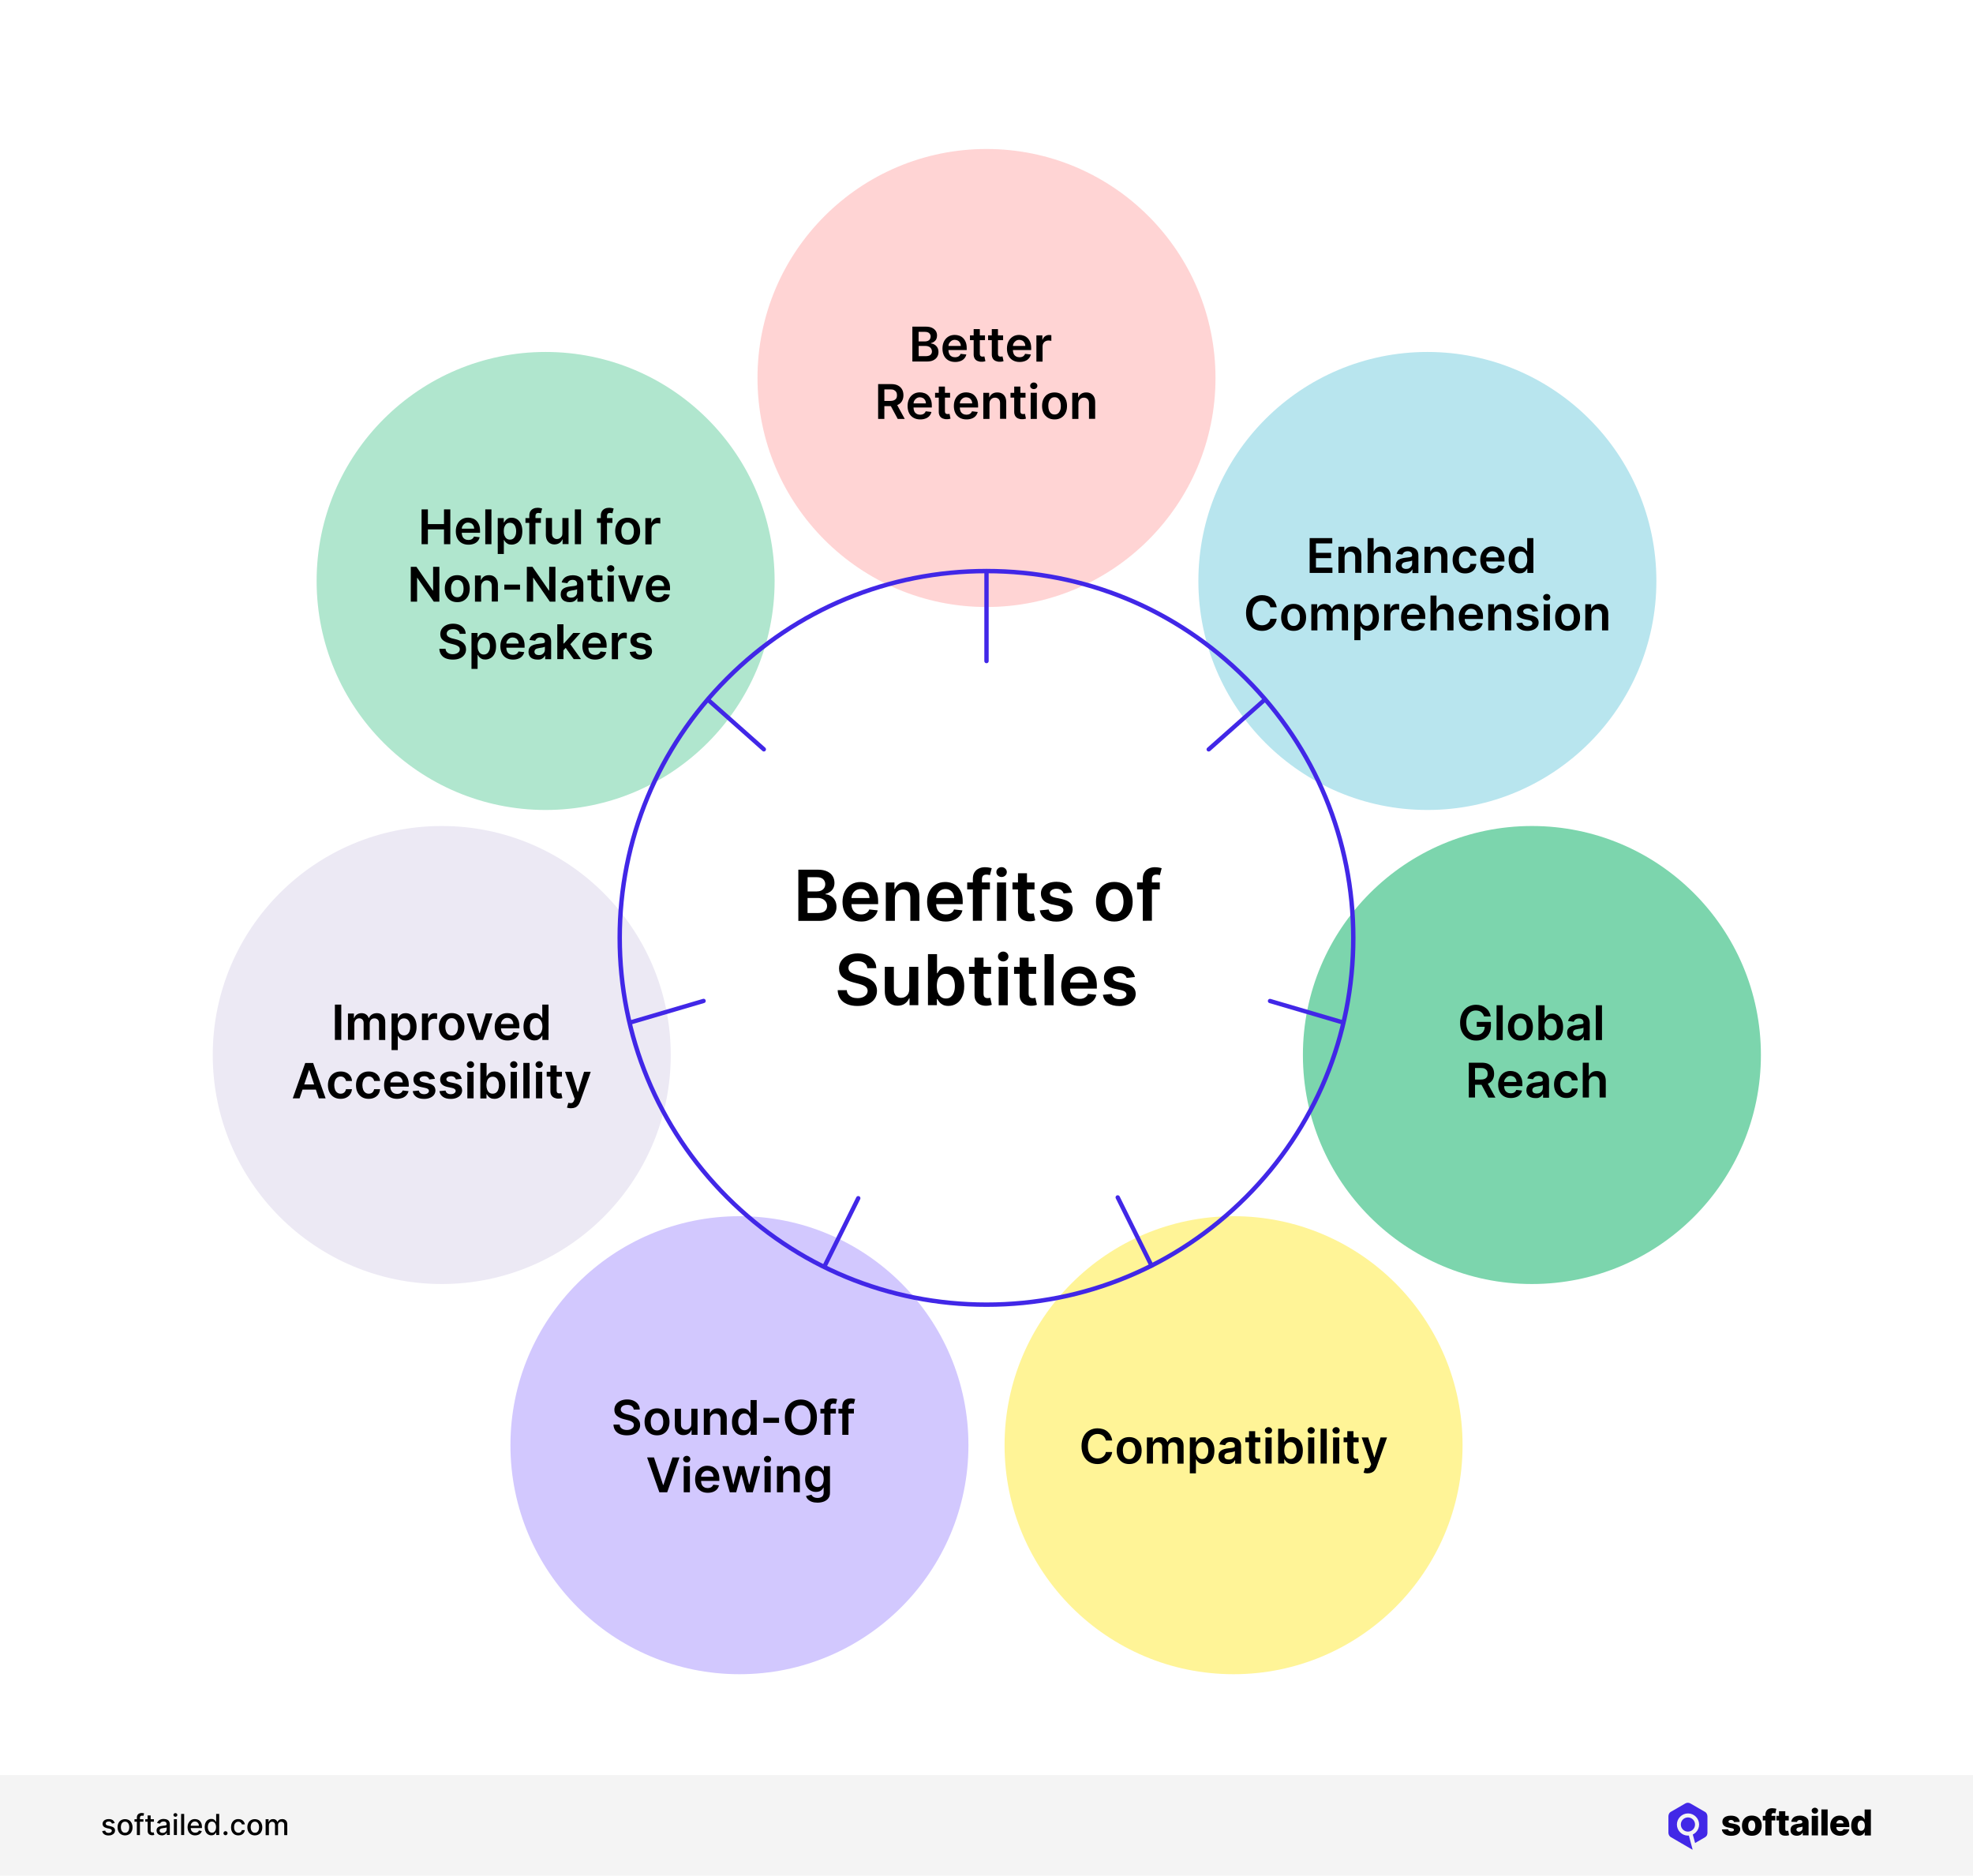 <?xml version="1.0" encoding="utf-8"?>
<!-- Generator: Adobe Illustrator 28.1.0, SVG Export Plug-In . SVG Version: 6.00 Build 0)  -->
<svg version="1.1" id="Layer_1" xmlns="http://www.w3.org/2000/svg" xmlns:xlink="http://www.w3.org/1999/xlink" x="0px" y="0px"
	 viewBox="0 0 2720 2585.8" style="enable-background:new 0 0 2720 2585.8;" xml:space="preserve">
<style type="text/css">
	.st0{fill:#FFFFFF;}
	.st1{fill:#F4F4F4;}
	.st2{fill-rule:evenodd;clip-rule:evenodd;fill:#4228E7;}
	.st3{fill:#FFD4D4;}
	.st4{fill:#FFF497;}
	.st5{fill:#D2C8FE;}
	.st6{fill:#7CD5AD;}
	.st7{fill:#ECE9F4;}
	.st8{fill:#B8E5EE;}
	.st9{fill:#B0E6CE;}
	.st10{fill:#4127E7;}
</style>
<g>
	<g>
		<rect class="st0" width="2720" height="2585.8"/>
	</g>
	<g>
		<g>
			<g>
				<rect y="2447" class="st1" width="2720" height="138.8"/>
			</g>
		</g>
	</g>
	<g>
		<g>
			<g>
				<g>
					<g>
						<path d="M158.1,2513.2l-3.8,0.7c-0.2-0.5-0.4-1-0.8-1.4c-0.4-0.4-0.8-0.8-1.4-1.1c-0.6-0.3-1.3-0.4-2.2-0.4
							c-1.2,0-2.2,0.3-3,0.8s-1.2,1.2-1.2,2.1c0,0.7,0.3,1.3,0.8,1.8c0.5,0.4,1.4,0.8,2.6,1.1l3.5,0.8c2,0.5,3.5,1.2,4.5,2.1
							c1,1,1.5,2.2,1.5,3.8c0,1.3-0.4,2.5-1.1,3.5c-0.8,1-1.8,1.8-3.1,2.4c-1.3,0.6-2.9,0.9-4.7,0.9c-2.4,0-4.4-0.5-6-1.6
							c-1.5-1-2.5-2.5-2.8-4.5l4.1-0.6c0.3,1.1,0.8,1.9,1.6,2.4s1.8,0.8,3.1,0.8c1.4,0,2.5-0.3,3.3-0.9c0.8-0.6,1.2-1.3,1.2-2.1
							c0-0.7-0.3-1.3-0.8-1.7c-0.5-0.5-1.3-0.8-2.3-1.1l-3.7-0.8c-2-0.5-3.5-1.2-4.5-2.2s-1.5-2.3-1.5-3.8c0-1.3,0.4-2.4,1.1-3.4
							c0.7-1,1.7-1.7,3-2.3s2.7-0.8,4.4-0.8c2.4,0,4.2,0.5,5.6,1.5C156.8,2510.2,157.7,2511.5,158.1,2513.2z"/>
					</g>
				</g>
			</g>
			<g>
				<g>
					<g>
						<path d="M172.4,2530.2c-2,0-3.8-0.5-5.4-1.4c-1.6-0.9-2.7-2.2-3.6-3.9c-0.8-1.7-1.3-3.7-1.3-5.9c0-2.3,0.4-4.2,1.3-5.9
							c0.8-1.7,2-3,3.6-3.9s3.3-1.4,5.4-1.4c2,0,3.8,0.5,5.4,1.4c1.6,0.9,2.7,2.3,3.6,3.9c0.8,1.7,1.3,3.7,1.3,5.9
							c0,2.3-0.4,4.2-1.3,5.9c-0.8,1.7-2,3-3.6,3.9C176.2,2529.7,174.4,2530.2,172.4,2530.2z M172.4,2526.6c1.3,0,2.4-0.3,3.3-1.1
							c0.9-0.7,1.5-1.6,1.9-2.8s0.6-2.4,0.6-3.8c0-1.4-0.2-2.7-0.6-3.8s-1.1-2.1-1.9-2.8c-0.9-0.7-2-1.1-3.3-1.1s-2.4,0.4-3.3,1.1
							c-0.9,0.7-1.5,1.6-1.9,2.8s-0.6,2.5-0.6,3.8c0,1.4,0.2,2.7,0.6,3.8c0.4,1.2,1.1,2.1,1.9,2.8
							C169.9,2526.2,171.1,2526.6,172.4,2526.6z"/>
					</g>
				</g>
			</g>
			<g>
				<g>
					<g>
						<path d="M197.7,2507.9v3.4h-12.3v-3.4H197.7z M188.7,2529.7v-24.3c0-1.4,0.3-2.5,0.9-3.4c0.6-0.9,1.4-1.6,2.4-2
							s2.1-0.7,3.2-0.7c0.9,0,1.6,0.1,2.2,0.2c0.6,0.1,1.1,0.3,1.3,0.4l-1,3.4c-0.2-0.1-0.5-0.1-0.8-0.2c-0.3-0.1-0.7-0.1-1.1-0.1
							c-1,0-1.8,0.3-2.2,0.8s-0.7,1.2-0.7,2.2v23.8L188.7,2529.7L188.7,2529.7z"/>
					</g>
				</g>
			</g>
			<g>
				<g>
					<g>
						<path d="M212.2,2507.9v3.4h-11.9v-3.4H212.2z M203.5,2502.7h4.2v20.6c0,0.8,0.1,1.4,0.4,1.9s0.6,0.7,1,0.8s0.8,0.2,1.3,0.2
							c0.3,0,0.6,0,0.9-0.1c0.3,0,0.5-0.1,0.6-0.1l0.8,3.5c-0.2,0.1-0.6,0.2-1.1,0.3s-1,0.2-1.7,0.2c-1.1,0-2.2-0.2-3.1-0.6
							c-1-0.4-1.7-1.1-2.3-1.9c-0.6-0.9-0.9-2-0.9-3.3L203.5,2502.7L203.5,2502.7z"/>
					</g>
				</g>
			</g>
			<g>
				<g>
					<g>
						<path d="M223.3,2530.2c-1.4,0-2.6-0.3-3.8-0.8s-2-1.3-2.7-2.3c-0.6-1-1-2.2-1-3.6c0-1.2,0.2-2.2,0.7-3s1.1-1.4,1.9-1.9
							c0.8-0.5,1.7-0.8,2.7-1.1c1-0.2,2-0.4,3-0.5c1.3-0.2,2.4-0.3,3.2-0.4c0.8-0.1,1.4-0.3,1.8-0.5s0.6-0.6,0.6-1.1v-0.1
							c0-1.2-0.3-2.2-1-2.9s-1.7-1-3.1-1c-1.4,0-2.6,0.3-3.4,0.9c-0.8,0.6-1.4,1.3-1.7,2.1l-4-0.9c0.5-1.3,1.2-2.4,2.1-3.2
							c0.9-0.8,2-1.4,3.2-1.8c1.2-0.4,2.4-0.6,3.8-0.6c0.9,0,1.8,0.1,2.8,0.3s1.9,0.6,2.8,1.1c0.9,0.5,1.6,1.3,2.1,2.3
							s0.8,2.3,0.8,3.9v14.5H230v-3h-0.2c-0.3,0.5-0.7,1.1-1.2,1.6s-1.3,1-2.1,1.3C225.5,2530,224.5,2530.2,223.3,2530.2z
							 M224.2,2526.8c1.2,0,2.2-0.2,3-0.7s1.5-1.1,1.9-1.8c0.4-0.8,0.7-1.6,0.7-2.4v-2.8c-0.2,0.2-0.4,0.3-0.9,0.4
							c-0.4,0.1-0.9,0.2-1.5,0.3s-1.1,0.2-1.6,0.2c-0.5,0.1-1,0.1-1.3,0.2c-0.8,0.1-1.6,0.3-2.3,0.5s-1.2,0.6-1.6,1.1
							c-0.4,0.5-0.6,1.1-0.6,1.8c0,1.1,0.4,1.8,1.2,2.4C222,2526.5,223,2526.8,224.2,2526.8z"/>
					</g>
				</g>
			</g>
			<g>
				<g>
					<g>
						<path d="M241.8,2504.5c-0.7,0-1.4-0.2-1.9-0.7s-0.8-1.1-0.8-1.8s0.3-1.3,0.8-1.8s1.2-0.7,1.9-0.7s1.4,0.2,1.9,0.7
							s0.8,1.1,0.8,1.8s-0.3,1.3-0.8,1.8S242.6,2504.5,241.8,2504.5z M239.7,2529.7v-21.8h4.2v21.8H239.7z"/>
					</g>
				</g>
			</g>
			<g>
				<g>
					<g>
						<path d="M253.9,2500.6v29.1h-4.2v-29.1H253.9z"/>
					</g>
				</g>
			</g>
			<g>
				<g>
					<g>
						<path d="M269,2530.2c-2.1,0-4-0.5-5.5-1.4s-2.7-2.2-3.6-3.9c-0.8-1.7-1.3-3.7-1.3-5.9s0.4-4.2,1.3-5.9s2-3,3.5-4
							s3.3-1.4,5.3-1.4c1.2,0,2.4,0.2,3.6,0.6c1.2,0.4,2.2,1,3.1,1.9s1.6,2,2.2,3.4c0.5,1.4,0.8,3.1,0.8,5v1.5H261v-3.2h13.2
							c0-1.1-0.2-2.1-0.7-3s-1.1-1.6-1.9-2.1s-1.8-0.8-2.9-0.8c-1.2,0-2.2,0.3-3.1,0.9c-0.9,0.6-1.6,1.3-2,2.3
							c-0.5,0.9-0.7,1.9-0.7,3v2.5c0,1.5,0.3,2.7,0.8,3.7s1.2,1.8,2.2,2.3c0.9,0.5,2,0.8,3.3,0.8c0.8,0,1.5-0.1,2.2-0.3
							s1.2-0.6,1.7-1c0.5-0.5,0.9-1,1.1-1.7l4,0.7c-0.3,1.2-0.9,2.2-1.7,3.1c-0.8,0.9-1.9,1.6-3.1,2.1
							C272,2529.9,270.6,2530.2,269,2530.2z"/>
					</g>
				</g>
			</g>
			<g>
				<g>
					<g>
						<path d="M291.3,2530.1c-1.8,0-3.3-0.5-4.7-1.4c-1.4-0.9-2.5-2.2-3.2-3.9c-0.8-1.7-1.2-3.7-1.2-6.1c0-2.4,0.4-4.4,1.2-6.1
							c0.8-1.7,1.9-3,3.3-3.8c1.4-0.9,2.9-1.3,4.7-1.3c1.4,0,2.4,0.2,3.3,0.7c0.8,0.5,1.5,1,1.9,1.6c0.5,0.6,0.8,1.1,1.1,1.6h0.3
							v-10.8h4.2v29.1h-4.1v-3.4h-0.4c-0.3,0.5-0.6,1-1.1,1.6s-1.1,1.1-2,1.6C293.7,2529.9,292.6,2530.1,291.3,2530.1z
							 M292.2,2526.5c1.2,0,2.3-0.3,3.1-1s1.5-1.6,1.9-2.7c0.4-1.2,0.7-2.5,0.7-4s-0.2-2.8-0.7-4c-0.4-1.1-1.1-2-1.9-2.7
							c-0.8-0.6-1.9-1-3.1-1c-1.3,0-2.3,0.3-3.2,1c-0.9,0.7-1.5,1.6-1.9,2.7c-0.4,1.1-0.6,2.4-0.6,3.9s0.2,2.8,0.7,3.9
							c0.4,1.2,1.1,2.1,1.9,2.8C289.9,2526.1,290.9,2526.5,292.2,2526.5z"/>
					</g>
				</g>
			</g>
			<g>
				<g>
					<g>
						<path d="M310.9,2530c-0.8,0-1.4-0.3-2-0.8s-0.8-1.2-0.8-2s0.3-1.4,0.8-2s1.2-0.8,2-0.8s1.4,0.3,2,0.8s0.8,1.2,0.8,2
							c0,0.5-0.1,1-0.4,1.4s-0.6,0.8-1,1S311.4,2530,310.9,2530z"/>
					</g>
				</g>
			</g>
			<g>
				<g>
					<g>
						<path d="M328.6,2530.2c-2.1,0-3.9-0.5-5.4-1.4c-1.5-1-2.7-2.3-3.5-4s-1.2-3.6-1.2-5.8s0.4-4.2,1.2-5.9c0.8-1.7,2-3,3.5-4
							s3.3-1.4,5.4-1.4c1.7,0,3.1,0.3,4.4,0.9c1.3,0.6,2.3,1.5,3.1,2.6c0.8,1.1,1.3,2.4,1.4,3.8h-4.1c-0.2-1-0.7-1.9-1.6-2.6
							c-0.8-0.7-1.9-1.1-3.2-1.1c-1.2,0-2.2,0.3-3.1,0.9c-0.9,0.6-1.6,1.5-2.1,2.6s-0.7,2.5-0.7,4c0,1.6,0.2,3,0.7,4.1
							c0.5,1.2,1.2,2.1,2.1,2.7c0.9,0.6,1.9,1,3.1,1c0.8,0,1.5-0.2,2.2-0.4c0.7-0.3,1.2-0.7,1.7-1.3s0.8-1.2,0.9-2h4.1
							c-0.2,1.4-0.6,2.7-1.4,3.8s-1.8,2-3.1,2.6C331.9,2529.8,330.3,2530.2,328.6,2530.2z"/>
					</g>
				</g>
			</g>
			<g>
				<g>
					<g>
						<path d="M351.3,2530.2c-2,0-3.8-0.5-5.4-1.4c-1.5-0.9-2.7-2.2-3.6-3.9c-0.8-1.7-1.3-3.7-1.3-5.9c0-2.3,0.4-4.2,1.3-5.9
							c0.8-1.7,2-3,3.6-3.9c1.5-0.9,3.3-1.4,5.4-1.4c2,0,3.8,0.5,5.4,1.4s2.7,2.3,3.6,3.9c0.8,1.7,1.3,3.7,1.3,5.9
							c0,2.3-0.4,4.2-1.3,5.9c-0.8,1.7-2,3-3.6,3.9C355.1,2529.7,353.4,2530.2,351.3,2530.2z M351.4,2526.6c1.3,0,2.4-0.3,3.3-1.1
							s1.5-1.6,1.9-2.8s0.6-2.4,0.6-3.8c0-1.4-0.2-2.7-0.6-3.8c-0.4-1.2-1.1-2.1-1.9-2.8c-0.9-0.7-2-1.1-3.3-1.1s-2.4,0.4-3.3,1.1
							s-1.5,1.6-1.9,2.8s-0.6,2.5-0.6,3.8c0,1.4,0.2,2.7,0.6,3.8c0.4,1.2,1.1,2.1,1.9,2.8S350,2526.6,351.4,2526.6z"/>
					</g>
				</g>
			</g>
			<g>
				<g>
					<g>
						<path d="M366.2,2529.7v-21.8h4.1v3.6h0.3c0.5-1.2,1.2-2.1,2.2-2.8s2.3-1,3.7-1c1.5,0,2.7,0.3,3.7,1s1.7,1.6,2.2,2.8h0.2
							c0.5-1.2,1.3-2.1,2.5-2.8c1.1-0.7,2.5-1,4.1-1c2,0,3.6,0.6,4.9,1.9c1.3,1.2,1.9,3.1,1.9,5.6v14.6h-4.2v-14.2
							c0-1.5-0.4-2.5-1.2-3.2c-0.8-0.7-1.8-1-2.9-1c-1.4,0-2.5,0.4-3.2,1.3c-0.8,0.8-1.2,1.9-1.2,3.3v13.9h-4.2v-14.5
							c0-1.2-0.4-2.1-1.1-2.9c-0.7-0.7-1.7-1.1-2.9-1.1c-0.8,0-1.5,0.2-2.2,0.6c-0.7,0.4-1.2,1-1.6,1.8s-0.6,1.6-0.6,2.6v13.5h-4.5
							L366.2,2529.7L366.2,2529.7z"/>
					</g>
				</g>
			</g>
		</g>
		<g>
			<g>
				<g>
					<g>
						<g>
							<path d="M2398.4,2511.6l-7.9,0.2c-0.1-0.6-0.3-1.1-0.7-1.5s-0.8-0.8-1.4-1c-0.6-0.3-1.2-0.4-2-0.4c-1,0-1.8,0.2-2.5,0.6
								c-0.7,0.4-1,0.9-1,1.6c0,0.5,0.2,1,0.6,1.4c0.4,0.4,1.2,0.7,2.4,0.9l5.2,1c2.7,0.5,4.7,1.4,6,2.6s2,2.8,2,4.7
								c0,1.8-0.6,3.4-1.6,4.8c-1.1,1.4-2.5,2.4-4.4,3.2c-1.9,0.7-4,1.1-6.4,1.1c-3.8,0-6.9-0.8-9.1-2.4c-2.2-1.6-3.5-3.7-3.8-6.4
								l8.5-0.2c0.2,1,0.7,1.7,1.5,2.2s1.8,0.8,3,0.8c1.1,0,2-0.2,2.7-0.6c0.7-0.4,1-1,1-1.6s-0.3-1.1-0.8-1.5s-1.3-0.7-2.5-0.9
								l-4.7-0.9c-2.7-0.5-4.7-1.4-6-2.7s-2-3-2-5.1c0-1.8,0.5-3.3,1.4-4.6c1-1.3,2.3-2.3,4.1-2.9c1.8-0.7,3.9-1,6.3-1
								c3.6,0,6.5,0.8,8.6,2.3C2397,2506.8,2398.2,2508.9,2398.4,2511.6"/>
						</g>
					</g>
				</g>
				<g>
					<g>
						<g>
							<path d="M2415.1,2530.7c-2.8,0-5.2-0.6-7.3-1.7c-2-1.2-3.6-2.8-4.7-4.9c-1.1-2.1-1.6-4.5-1.6-7.3s0.5-5.2,1.6-7.3
								s2.7-3.7,4.7-4.9s4.5-1.7,7.3-1.7s5.2,0.6,7.3,1.7c2,1.2,3.6,2.8,4.7,4.9c1.1,2.1,1.6,4.5,1.6,7.3s-0.5,5.2-1.6,7.3
								s-2.6,3.7-4.7,4.9C2420.3,2530.2,2417.9,2530.7,2415.1,2530.7 M2415.1,2524.3c1,0,1.9-0.3,2.6-0.9c0.7-0.6,1.3-1.5,1.6-2.6
								c0.4-1.1,0.6-2.4,0.6-3.9s-0.2-2.8-0.6-3.9c-0.4-1.1-0.9-2-1.6-2.6c-0.7-0.6-1.6-0.9-2.6-0.9c-1.1,0-2,0.3-2.7,0.9
								c-0.7,0.6-1.3,1.5-1.7,2.6s-0.6,2.4-0.6,3.9s0.2,2.8,0.6,3.9c0.4,1.1,0.9,2,1.7,2.6C2413.2,2524,2414.1,2524.3,2415.1,2524.3
								"/>
						</g>
					</g>
				</g>
				<g>
					<g>
						<g>
							<path d="M2447.5,2509.6h-17.3v-6.3h17.3V2509.6z M2433.8,2530.2V2502c0-2.1,0.4-3.8,1.2-5.2s1.9-2.4,3.3-3.1
								c1.4-0.7,3-1,4.8-1c1.2,0,2.3,0.1,3.4,0.3c1.1,0.2,1.8,0.3,2.4,0.5l-1.4,6.3c-0.3-0.1-0.7-0.2-1.2-0.3
								c-0.4-0.1-0.9-0.1-1.3-0.1c-1,0-1.7,0.2-2.1,0.7c-0.4,0.4-0.6,1-0.6,1.8v28.4L2433.8,2530.2L2433.8,2530.2z"/>
						</g>
					</g>
				</g>
				<g>
					<g>
						<g>
							<path d="M2466,2509.6h-17v-6.3h17V2509.6z M2452.6,2496.9h8.6v24.9c0,0.5,0.1,1,0.2,1.3c0.2,0.3,0.4,0.5,0.8,0.7
								c0.3,0.1,0.7,0.2,1.2,0.2c0.3,0,0.7,0,1-0.1c0.4-0.1,0.7-0.1,0.8-0.2l1.3,6.2c-0.4,0.1-1,0.3-1.7,0.4
								c-0.7,0.2-1.6,0.3-2.6,0.3c-2,0.1-3.7-0.1-5.2-0.7c-1.4-0.6-2.5-1.5-3.3-2.7c-0.7-1.2-1.1-2.7-1.1-4.5V2496.9z"/>
						</g>
					</g>
				</g>
				<g>
					<g>
						<g>
							<path d="M2477.2,2530.7c-1.7,0-3.2-0.3-4.6-0.9c-1.3-0.6-2.4-1.5-3.1-2.6c-0.8-1.2-1.1-2.7-1.1-4.4c0-1.5,0.3-2.8,0.8-3.8
								s1.2-1.9,2.2-2.5c0.9-0.6,2-1.1,3.2-1.5c1.2-0.3,2.5-0.6,3.8-0.7c1.5-0.1,2.8-0.3,3.7-0.4c0.9-0.2,1.6-0.4,2-0.7
								s0.6-0.7,0.6-1.3v-0.1c0-0.9-0.3-1.6-0.9-2.1s-1.5-0.7-2.5-0.7c-1.1,0-2,0.2-2.7,0.7s-1.1,1.2-1.3,2l-7.9-0.3
								c0.2-1.6,0.8-3.1,1.8-4.4s2.3-2.3,4-3s3.8-1.1,6.2-1.1c1.7,0,3.3,0.2,4.7,0.6c1.4,0.4,2.7,1,3.8,1.7c1.1,0.8,1.9,1.7,2.5,2.8
								s0.9,2.4,0.9,3.8v18.3h-8v-3.7h-0.2c-0.5,0.9-1.1,1.7-1.8,2.3s-1.6,1.1-2.6,1.4C2479.6,2530.5,2478.5,2530.7,2477.2,2530.7
								 M2479.9,2525.1c0.9,0,1.7-0.2,2.5-0.6c0.7-0.4,1.3-0.9,1.8-1.5c0.4-0.7,0.7-1.4,0.7-2.3v-2.6c-0.2,0.1-0.5,0.2-0.9,0.3
								c-0.3,0.1-0.7,0.2-1.1,0.3s-0.8,0.2-1.3,0.2c-0.4,0.1-0.8,0.1-1.2,0.2c-0.8,0.1-1.5,0.3-2.1,0.6s-1,0.6-1.3,1
								s-0.4,0.9-0.4,1.5c0,0.9,0.3,1.6,0.9,2C2478.1,2524.8,2478.9,2525.1,2479.9,2525.1"/>
						</g>
					</g>
				</g>
				<g>
					<g>
						<g>
							<path d="M2497.7,2503.3h8.6v26.9h-8.6V2503.3z M2502,2500.2c-1.2,0-2.2-0.4-3.1-1.2c-0.9-0.8-1.3-1.8-1.3-2.9
								c0-1.1,0.4-2.1,1.3-2.9c0.9-0.8,1.9-1.2,3.1-1.2c1.2,0,2.2,0.4,3.1,1.2c0.9,0.8,1.3,1.7,1.3,2.9c0,1.1-0.4,2.1-1.3,2.9
								C2504.3,2499.8,2503.2,2500.2,2502,2500.2"/>
						</g>
					</g>
				</g>
				<g>
					<g>
						<g>
							<rect x="2511" y="2494.4" width="8.6" height="35.8"/>
						</g>
					</g>
				</g>
				<g>
					<g>
						<g>
							<path d="M2536.8,2530.7c-2.8,0-5.2-0.6-7.3-1.7c-2-1.1-3.6-2.7-4.7-4.8c-1.1-2.1-1.6-4.5-1.6-7.4c0-2.8,0.5-5.2,1.6-7.3
								s2.6-3.7,4.6-4.9s4.3-1.7,7.1-1.7c1.9,0,3.7,0.3,5.2,0.9c1.6,0.6,3,1.5,4.1,2.6c1.2,1.2,2.1,2.6,2.7,4.3c0.6,1.7,1,3.7,1,5.9
								v2.1h-23.4v-5h15.4c0-0.9-0.2-1.7-0.6-2.4c-0.4-0.7-1-1.3-1.7-1.7s-1.6-0.6-2.5-0.6c-1,0-1.8,0.2-2.6,0.6
								c-0.8,0.4-1.4,1-1.8,1.7c-0.4,0.7-0.7,1.5-0.7,2.5v5.1c0,1.1,0.2,2.1,0.6,2.9c0.4,0.8,1,1.5,1.8,1.9c0.8,0.5,1.7,0.7,2.8,0.7
								c0.8,0,1.4-0.1,2.1-0.3c0.6-0.2,1.1-0.5,1.6-0.9c0.4-0.4,0.8-0.9,1-1.5l7.9,0.2c-0.3,1.8-1,3.3-2.2,4.6
								c-1.1,1.3-2.5,2.3-4.3,3C2541.2,2530.4,2539.1,2530.7,2536.8,2530.7"/>
						</g>
					</g>
				</g>
				<g>
					<g>
						<g>
							<path d="M2562.9,2530.6c-2,0-3.8-0.5-5.4-1.5c-1.6-1-2.9-2.6-3.9-4.6c-1-2.1-1.5-4.6-1.5-7.6c0-3.2,0.5-5.8,1.5-7.8
								s2.3-3.6,3.9-4.5c1.6-1,3.4-1.5,5.3-1.5c1.4,0,2.6,0.2,3.6,0.7s1.8,1.1,2.5,1.9s1.1,1.5,1.5,2.4h0.2v-13.6h8.6v35.8h-8.5
								v-4.4h-0.3c-0.4,0.8-0.9,1.6-1.5,2.3c-0.7,0.7-1.5,1.3-2.5,1.7C2565.5,2530.4,2564.3,2530.6,2562.9,2530.6 M2565.9,2523.9
								c1,0,1.9-0.3,2.7-0.9c0.7-0.6,1.3-1.4,1.7-2.5s0.6-2.3,0.6-3.8s-0.2-2.7-0.6-3.8c-0.4-1.1-1-1.9-1.7-2.4
								c-0.7-0.6-1.6-0.9-2.7-0.9c-1.1,0-2,0.3-2.7,0.9c-0.7,0.6-1.3,1.4-1.7,2.5s-0.6,2.3-0.6,3.8s0.2,2.7,0.6,3.8
								c0.4,1.1,0.9,1.9,1.7,2.5C2563.9,2523.7,2564.8,2523.9,2565.9,2523.9"/>
						</g>
					</g>
				</g>
			</g>
		</g>
		<g>
			<g>
				<g>
					<g>
						<path class="st2" d="M2353.9,2526.7v-11.4l0,0v-11.4l0,0c0-1.3-0.4-2.5-1-3.6v-0.1c-0.6-1.1-1.5-2-2.6-2.6h-0.1l-19.7-11.4
							l0,0c-1.1-0.7-2.4-1-3.6-1c-1.3,0-2.5,0.3-3.6,1l0,0l-9.8,5.7l0,0l-9.9,5.7h-0.1c-1.1,0.6-2,1.6-2.5,2.6v0.1
							c-0.6,1.1-0.9,2.3-0.9,3.5v11.4l0,0v11.4l0,0c0,1.3,0.4,2.5,1,3.6s1.6,2,2.6,2.6h0.1l9.8,5.7l0,0l19.1,11.1c0,0,0,0,0.1,0
							c0.3,0.1,0.5,0.2,0.7,0.3l-5.2-19.5c-0.4,0-0.8,0.1-1.2,0.1c-4.2,0-8-1.7-10.8-4.5s-4.5-6.6-4.5-10.8s1.7-8,4.5-10.8
							s6.6-4.5,10.8-4.5s8,1.7,10.8,4.5s4.5,6.6,4.5,10.8s-1.7,8-4.5,10.8c-1.2,1.2-2.7,2.2-4.2,3l3.2,11.7l13.6-7.9
							c1.1-0.6,2-1.6,2.6-2.6C2353.6,2529.1,2353.9,2527.9,2353.9,2526.7"/>
					</g>
				</g>
			</g>
			<g>
				<g>
					<g>
						<circle class="st2" cx="2327" cy="2515.2" r="9.8"/>
					</g>
				</g>
			</g>
		</g>
	</g>
	<g>
		<g>
			<g>
				<circle class="st3" cx="1360" cy="521.1" r="315.7"/>
			</g>
			<g>
				<g>
					<path d="M1257.8,498.3v-48h18.4c3.5,0,6.4,0.5,8.7,1.6s4,2.6,5.2,4.4s1.7,4,1.7,6.4c0,2-0.4,3.6-1.1,5s-1.8,2.5-3,3.4
						s-2.7,1.5-4.2,1.9v0.5c1.7,0.1,3.3,0.6,4.9,1.6s2.9,2.3,3.9,4s1.5,3.8,1.5,6.2c0,2.5-0.6,4.7-1.8,6.7s-3,3.5-5.4,4.7
						s-5.5,1.7-9.1,1.7h-19.7V498.3z M1266.5,470.7h8.6c1.5,0,2.9-0.3,4.1-0.8s2.2-1.3,2.8-2.4s1-2.2,1-3.6c0-1.9-0.7-3.4-2-4.6
						s-3.2-1.8-5.8-1.8h-8.8v13.2H1266.5z M1266.5,491h9.4c3.2,0,5.4-0.6,6.8-1.8s2.1-2.8,2.1-4.7c0-1.4-0.4-2.7-1.1-3.9
						s-1.7-2.1-3-2.7s-2.8-1-4.6-1h-9.6L1266.5,491L1266.5,491z"/>
				</g>
				<g>
					<path d="M1316.7,499c-3.6,0-6.7-0.8-9.3-2.3s-4.6-3.6-6-6.4s-2.1-6-2.1-9.8c0-3.7,0.7-7,2.1-9.8s3.4-5,5.9-6.6s5.5-2.4,9-2.4
						c2.2,0,4.3,0.4,6.3,1.1s3.7,1.8,5.2,3.3s2.7,3.4,3.6,5.7s1.3,5,1.3,8.2v2.6h-29.5v-5.7h21.4c0-1.6-0.4-3.1-1.1-4.3
						s-1.6-2.3-2.9-3s-2.7-1.1-4.3-1.1c-1.7,0-3.3,0.4-4.6,1.3s-2.3,1.9-3.1,3.3s-1.1,2.8-1.1,4.4v5c0,2.1,0.4,3.9,1.1,5.4
						s1.8,2.6,3.2,3.4s3,1.2,4.8,1.2c1.2,0,2.4-0.2,3.4-0.5s1.9-0.9,2.6-1.6s1.3-1.5,1.7-2.6l7.9,0.9c-0.5,2.1-1.4,3.9-2.8,5.5
						s-3.2,2.8-5.4,3.6S1319.5,499,1316.7,499z"/>
				</g>
				<g>
					<path d="M1357.9,462.3v6.6h-20.7v-6.6H1357.9z M1342.3,453.7h8.5v33.8c0,1.1,0.2,2,0.5,2.6s0.8,1,1.4,1.2s1.2,0.3,1.9,0.3
						c0.5,0,1,0,1.5-0.1s0.8-0.1,1-0.2l1.4,6.6c-0.5,0.2-1.1,0.3-1.9,0.5s-1.9,0.3-3.1,0.3c-2.1,0.1-4-0.3-5.7-1s-3.1-1.8-4-3.3
						s-1.5-3.4-1.5-5.6L1342.3,453.7L1342.3,453.7z"/>
				</g>
				<g>
					<path d="M1382.9,462.3v6.6h-20.7v-6.6H1382.9z M1367.3,453.7h8.5v33.8c0,1.1,0.2,2,0.5,2.6s0.8,1,1.4,1.2s1.2,0.3,1.9,0.3
						c0.5,0,1,0,1.5-0.1s0.8-0.1,1-0.2l1.4,6.6c-0.5,0.2-1.1,0.3-1.9,0.5s-1.9,0.3-3.1,0.3c-2.1,0.1-4-0.3-5.7-1s-3.1-1.8-4-3.3
						s-1.5-3.4-1.5-5.6L1367.3,453.7L1367.3,453.7z"/>
				</g>
				<g>
					<path d="M1405.6,499c-3.6,0-6.7-0.8-9.3-2.3s-4.6-3.6-6-6.4s-2.1-6-2.1-9.8c0-3.7,0.7-7,2.1-9.8s3.4-5,5.9-6.6s5.5-2.4,9-2.4
						c2.2,0,4.3,0.4,6.3,1.1s3.7,1.8,5.2,3.3s2.7,3.4,3.6,5.7s1.3,5,1.3,8.2v2.6h-29.5v-5.7h21.4c0-1.6-0.4-3.1-1.1-4.3
						s-1.6-2.3-2.9-3s-2.7-1.1-4.3-1.1c-1.7,0-3.3,0.4-4.6,1.3s-2.3,1.9-3.1,3.3s-1.1,2.8-1.1,4.4v5c0,2.1,0.4,3.9,1.1,5.4
						s1.8,2.6,3.2,3.4s3,1.2,4.8,1.2c1.2,0,2.4-0.2,3.4-0.5s1.9-0.9,2.6-1.6s1.3-1.5,1.7-2.6l7.9,0.9c-0.5,2.1-1.4,3.9-2.8,5.5
						s-3.2,2.8-5.4,3.6S1408.4,499,1405.6,499z"/>
				</g>
				<g>
					<path d="M1428.8,498.3v-36h8.2v6h0.4c0.7-2.1,1.8-3.7,3.4-4.8s3.4-1.7,5.5-1.7c0.5,0,1,0,1.6,0.1s1.1,0.1,1.5,0.2v7.8
						c-0.4-0.1-0.9-0.2-1.7-0.3s-1.5-0.2-2.2-0.2c-1.5,0-2.9,0.3-4.2,1s-2.2,1.6-2.9,2.8s-1.1,2.5-1.1,4.1v21.2h-8.5V498.3z"/>
				</g>
				<g>
					<path d="M1210.6,577.5v-48h18c3.7,0,6.8,0.6,9.3,1.9s4.4,3.1,5.7,5.4s1.9,5,1.9,8.1s-0.7,5.7-2,8s-3.2,4-5.8,5.2
						s-5.6,1.8-9.3,1.8h-12.8v-7.2h11.6c2.2,0,3.9-0.3,5.3-0.9s2.4-1.5,3.1-2.6s1-2.6,1-4.3s-0.3-3.2-1-4.4s-1.7-2.1-3.1-2.8
						s-3.1-0.9-5.3-0.9h-8v40.7H1210.6z M1235.4,555.7l11.9,21.8h-9.7l-11.7-21.8H1235.4z"/>
				</g>
				<g>
					<path d="M1268.6,578.2c-3.6,0-6.7-0.8-9.3-2.3s-4.6-3.6-6-6.4s-2.1-6-2.1-9.8c0-3.7,0.7-7,2.1-9.8s3.4-5,5.9-6.6s5.5-2.4,9-2.4
						c2.2,0,4.3,0.4,6.3,1.1s3.7,1.8,5.2,3.3s2.7,3.4,3.6,5.7s1.3,5,1.3,8.2v2.6h-29.5v-5.7h21.4c0-1.6-0.4-3.1-1.1-4.3
						s-1.6-2.3-2.9-3s-2.7-1.1-4.3-1.1c-1.7,0-3.3,0.4-4.6,1.3s-2.3,1.9-3.1,3.3s-1.1,2.8-1.1,4.4v5c0,2.1,0.4,3.9,1.1,5.4
						s1.8,2.6,3.2,3.4s3,1.2,4.8,1.2c1.2,0,2.4-0.2,3.4-0.5s1.9-0.9,2.6-1.6s1.3-1.5,1.7-2.6l7.9,0.9c-0.5,2.1-1.4,3.9-2.8,5.5
						s-3.2,2.8-5.4,3.6S1271.4,578.2,1268.6,578.2z"/>
				</g>
				<g>
					<path d="M1309.8,541.5v6.6h-20.7v-6.6H1309.8z M1294.2,532.9h8.5v33.8c0,1.1,0.2,2,0.5,2.6s0.8,1,1.4,1.2s1.2,0.3,1.9,0.3
						c0.5,0,1,0,1.5-0.1s0.8-0.1,1-0.2l1.4,6.6c-0.5,0.2-1.1,0.3-1.9,0.5s-1.9,0.3-3.1,0.3c-2.1,0.1-4-0.3-5.7-1s-3.1-1.8-4-3.3
						s-1.5-3.4-1.5-5.6L1294.2,532.9L1294.2,532.9z"/>
				</g>
				<g>
					<path d="M1332.4,578.2c-3.6,0-6.7-0.8-9.3-2.3s-4.6-3.6-6-6.4s-2.1-6-2.1-9.8c0-3.7,0.7-7,2.1-9.8s3.4-5,5.9-6.6s5.5-2.4,9-2.4
						c2.2,0,4.3,0.4,6.3,1.1s3.7,1.8,5.2,3.3s2.7,3.4,3.6,5.7s1.3,5,1.3,8.2v2.6h-29.5v-5.7h21.4c0-1.6-0.4-3.1-1.1-4.3
						s-1.6-2.3-2.9-3s-2.7-1.1-4.3-1.1c-1.7,0-3.3,0.4-4.6,1.3s-2.3,1.9-3.1,3.3s-1.1,2.8-1.1,4.4v5c0,2.1,0.4,3.9,1.1,5.4
						s1.8,2.6,3.2,3.4s3,1.2,4.8,1.2c1.2,0,2.4-0.2,3.4-0.5s1.9-0.9,2.6-1.6s1.3-1.5,1.7-2.6l7.9,0.9c-0.5,2.1-1.4,3.9-2.8,5.5
						s-3.2,2.8-5.4,3.6S1335.2,578.2,1332.4,578.2z"/>
				</g>
				<g>
					<path d="M1364.1,556.4v21.1h-8.5v-36h8.1v6.1h0.4c0.8-2,2.2-3.6,4-4.8s4.1-1.8,6.8-1.8c2.5,0,4.7,0.5,6.5,1.6s3.3,2.6,4.3,4.6
						s1.5,4.5,1.5,7.3v22.9h-8.5v-21.6c0-2.4-0.6-4.3-1.9-5.6s-3-2-5.1-2c-1.5,0-2.8,0.3-3.9,1s-2,1.6-2.7,2.8
						S1364.1,554.6,1364.1,556.4z"/>
				</g>
				<g>
					<path d="M1413.8,541.5v6.6h-20.7v-6.6H1413.8z M1398.2,532.9h8.5v33.8c0,1.1,0.2,2,0.5,2.6s0.8,1,1.4,1.2s1.2,0.3,1.9,0.3
						c0.5,0,1,0,1.5-0.1s0.8-0.1,1-0.2l1.4,6.6c-0.5,0.2-1.1,0.3-1.9,0.5s-1.9,0.3-3.1,0.3c-2.1,0.1-4-0.3-5.7-1s-3.1-1.8-4-3.3
						s-1.5-3.4-1.5-5.6L1398.2,532.9L1398.2,532.9z"/>
				</g>
				<g>
					<path d="M1425.2,536.4c-1.3,0-2.5-0.4-3.5-1.3s-1.5-2-1.5-3.2c0-1.3,0.5-2.4,1.5-3.3s2.1-1.3,3.5-1.3s2.5,0.4,3.5,1.3
						s1.4,2,1.4,3.3s-0.5,2.3-1.4,3.2S1426.5,536.4,1425.2,536.4z M1420.9,577.5v-36h8.5v36H1420.9z"/>
				</g>
				<g>
					<path d="M1453.8,578.2c-3.5,0-6.6-0.8-9.1-2.3s-4.6-3.7-6-6.5s-2.1-6-2.1-9.8s0.7-7,2.1-9.8s3.4-5,6-6.5s5.6-2.3,9.1-2.3
						s6.6,0.8,9.1,2.3s4.6,3.7,6,6.5s2.1,6.1,2.1,9.8s-0.7,7-2.1,9.8s-3.4,4.9-6,6.5S1457.3,578.2,1453.8,578.2z M1453.9,571.4
						c1.9,0,3.5-0.5,4.8-1.6s2.2-2.5,2.9-4.3s0.9-3.8,0.9-6s-0.3-4.2-0.9-6s-1.6-3.2-2.9-4.3s-2.9-1.6-4.8-1.6c-2,0-3.6,0.5-4.9,1.6
						s-2.2,2.5-2.9,4.3s-0.9,3.8-0.9,6s0.3,4.2,0.9,6s1.6,3.2,2.9,4.3S1451.9,571.4,1453.9,571.4z"/>
				</g>
				<g>
					<path d="M1486.7,556.4v21.1h-8.5v-36h8.1v6.1h0.4c0.8-2,2.2-3.6,4-4.8s4.1-1.8,6.8-1.8c2.5,0,4.7,0.5,6.5,1.6s3.3,2.6,4.3,4.6
						s1.5,4.5,1.5,7.3v22.9h-8.5v-21.6c0-2.4-0.6-4.3-1.9-5.6s-3-2-5.1-2c-1.5,0-2.8,0.3-3.9,1s-2,1.6-2.7,2.8
						S1486.7,554.6,1486.7,556.4z"/>
				</g>
			</g>
		</g>
		<g>
			<g>
				<circle class="st4" cx="1700.6" cy="1992.3" r="315.7"/>
			</g>
			<g>
				<circle class="st5" cx="1019.4" cy="1992.3" r="315.7"/>
			</g>
			<g>
				<g>
					<path d="M1533.3,1985.8h-8.8c-0.2-1.4-0.7-2.7-1.4-3.8s-1.5-2.1-2.5-2.8s-2.1-1.4-3.4-1.8s-2.6-0.6-4.1-0.6
						c-2.6,0-4.9,0.7-6.9,2s-3.6,3.2-4.7,5.7s-1.7,5.6-1.7,9.2c0,3.7,0.6,6.8,1.7,9.3s2.7,4.4,4.7,5.7s4.3,1.9,6.9,1.9
						c1.4,0,2.8-0.2,4-0.6s2.4-0.9,3.4-1.7s1.9-1.7,2.6-2.8s1.2-2.3,1.4-3.8h8.8c-0.3,2.3-1,4.4-2.1,6.4s-2.5,3.8-4.3,5.3
						s-3.8,2.7-6.1,3.6s-4.9,1.3-7.8,1.3c-4.2,0-8-1-11.3-2.9s-5.9-4.8-7.8-8.5s-2.9-8.1-2.9-13.3c0-5.2,1-9.6,2.9-13.3
						s4.5-6.5,7.9-8.4s7.1-2.9,11.2-2.9c2.7,0,5.2,0.4,7.5,1.1s4.3,1.8,6.1,3.3s3.3,3.2,4.4,5.3S1533,1983.1,1533.3,1985.8z"/>
				</g>
				<g>
					<path d="M1556.7,2018.3c-3.5,0-6.6-0.8-9.1-2.3s-4.6-3.7-6-6.5s-2.1-6-2.1-9.8s0.7-7,2.1-9.8s3.4-5,6-6.5s5.6-2.3,9.1-2.3
						s6.6,0.8,9.1,2.3s4.6,3.7,6,6.5s2.1,6.1,2.1,9.8s-0.7,7-2.1,9.8s-3.4,4.9-6,6.5S1560.2,2018.3,1556.7,2018.3z M1556.7,2011.5
						c1.9,0,3.5-0.5,4.8-1.6s2.2-2.5,2.9-4.3s0.9-3.8,0.9-6s-0.3-4.2-0.9-6s-1.6-3.2-2.9-4.3s-2.9-1.6-4.8-1.6c-2,0-3.6,0.5-4.9,1.6
						s-2.2,2.5-2.9,4.3s-0.9,3.8-0.9,6s0.3,4.2,0.9,6s1.6,3.2,2.9,4.3S1554.8,2011.5,1556.7,2011.5z"/>
				</g>
				<g>
					<path d="M1581.1,2017.6v-36h8.1v6.1h0.4c0.8-2.1,2-3.7,3.7-4.8s3.8-1.7,6.2-1.7c2.4,0,4.5,0.6,6.2,1.8s2.9,2.8,3.6,4.8h0.4
						c0.8-2,2.1-3.6,4-4.8s4.2-1.8,6.8-1.8c3.3,0,6,1,8.1,3.1s3.1,5.1,3.1,9.2v24.2h-8.5v-22.9c0-2.2-0.6-3.9-1.8-4.9
						s-2.6-1.6-4.4-1.6c-2,0-3.6,0.6-4.8,1.9s-1.7,2.9-1.7,5v22.5h-8.3v-23.2c0-1.9-0.6-3.3-1.7-4.5s-2.6-1.7-4.4-1.7
						c-1.2,0-2.3,0.3-3.3,0.9s-1.8,1.5-2.4,2.6s-0.9,2.4-0.9,3.9v21.9H1581.1z"/>
				</g>
				<g>
					<path d="M1640.3,2031.1v-49.5h8.3v6h0.5c0.4-0.9,1.1-1.8,1.9-2.8s1.9-1.8,3.2-2.6s3.1-1.1,5.2-1.1c2.8,0,5.3,0.7,7.5,2.1
						s4,3.5,5.3,6.3s2,6.1,2,10.1s-0.6,7.3-1.9,10.1s-3.1,4.9-5.3,6.3s-4.8,2.2-7.6,2.2c-2.1,0-3.8-0.3-5.1-1s-2.4-1.5-3.3-2.5
						s-1.5-1.9-1.9-2.8h-0.4v19.2L1640.3,2031.1L1640.3,2031.1z M1648.7,1999.6c0,2.3,0.3,4.4,1,6.1s1.6,3.1,2.9,4.1
						s2.8,1.5,4.6,1.5c1.9,0,3.4-0.5,4.7-1.5s2.2-2.4,2.9-4.1s1-3.8,1-6s-0.3-4.2-1-6s-1.6-3.1-2.9-4.1s-2.8-1.5-4.7-1.5
						c-1.8,0-3.4,0.5-4.6,1.4s-2.2,2.3-2.9,4S1648.7,1997.3,1648.7,1999.6z"/>
				</g>
				<g>
					<path d="M1691.9,2018.3c-2.3,0-4.3-0.4-6.2-1.2s-3.3-2-4.3-3.6s-1.6-3.6-1.6-6c0-2,0.4-3.7,1.1-5s1.8-2.4,3.1-3.2
						s2.8-1.4,4.4-1.8s3.3-0.7,5.1-0.9c2.1-0.2,3.8-0.4,5.1-0.6s2.3-0.5,2.9-0.8s0.9-1,0.9-1.8v-0.1c0-1.8-0.5-3.1-1.6-4.1
						s-2.6-1.5-4.5-1.5c-2.1,0-3.7,0.5-4.9,1.4s-2,2-2.4,3.2l-7.9-1.1c0.6-2.2,1.7-4,3.1-5.5s3.2-2.6,5.3-3.3s4.4-1.1,6.9-1.1
						c1.7,0,3.5,0.2,5.2,0.6s3.3,1.1,4.7,2s2.6,2.2,3.4,3.8s1.3,3.6,1.3,6v24.1h-8.2v-4.9h-0.3c-0.5,1-1.2,1.9-2.2,2.8
						s-2.1,1.6-3.5,2.1S1693.8,2018.3,1691.9,2018.3z M1694.1,2012.1c1.7,0,3.2-0.3,4.4-1s2.2-1.6,2.9-2.7s1-2.4,1-3.7v-4.2
						c-0.3,0.2-0.7,0.4-1.3,0.6s-1.3,0.4-2.1,0.5s-1.6,0.3-2.3,0.4s-1.4,0.2-2,0.3c-1.3,0.2-2.4,0.5-3.4,0.8s-1.8,0.9-2.4,1.6
						s-0.9,1.6-0.9,2.7c0,1.6,0.6,2.7,1.7,3.5S1692.4,2012.1,1694.1,2012.1z"/>
				</g>
				<g>
					<path d="M1737.5,1981.6v6.6h-20.7v-6.6H1737.5z M1721.9,1973h8.5v33.8c0,1.1,0.2,2,0.5,2.6s0.8,1,1.4,1.2s1.2,0.3,1.9,0.3
						c0.5,0,1,0,1.5-0.1s0.8-0.1,1-0.2l1.4,6.6c-0.5,0.2-1.1,0.3-1.9,0.5s-1.9,0.3-3.1,0.3c-2.1,0.1-4-0.3-5.7-1s-3.1-1.8-4-3.3
						s-1.5-3.4-1.5-5.6L1721.9,1973L1721.9,1973z"/>
				</g>
				<g>
					<path d="M1748.8,1976.5c-1.3,0-2.5-0.4-3.5-1.3s-1.5-2-1.5-3.2c0-1.3,0.5-2.4,1.5-3.3s2.1-1.3,3.5-1.3s2.5,0.4,3.5,1.3
						s1.4,2,1.4,3.3s-0.5,2.3-1.4,3.2S1750.2,1976.5,1748.8,1976.5z M1744.6,2017.6v-36h8.5v36H1744.6z"/>
				</g>
				<g>
					<path d="M1762.1,2017.6v-48h8.5v18h0.4c0.4-0.9,1.1-1.8,1.9-2.8s1.9-1.8,3.2-2.6s3.1-1.1,5.2-1.1c2.8,0,5.3,0.7,7.5,2.1
						s4,3.5,5.3,6.3s2,6.1,2,10.1s-0.6,7.3-1.9,10.1s-3.1,4.9-5.3,6.3s-4.8,2.2-7.6,2.2c-2.1,0-3.8-0.3-5.1-1s-2.4-1.5-3.3-2.5
						s-1.5-1.9-1.9-2.8h-0.5v5.7L1762.1,2017.6L1762.1,2017.6z M1770.5,1999.6c0,2.3,0.3,4.4,1,6.1s1.6,3.1,2.9,4.1s2.8,1.5,4.6,1.5
						c1.9,0,3.4-0.5,4.7-1.5s2.2-2.4,2.9-4.1s1-3.8,1-6s-0.3-4.2-1-6s-1.6-3.1-2.9-4.1s-2.8-1.5-4.7-1.5c-1.8,0-3.4,0.5-4.6,1.4
						s-2.2,2.3-2.9,4S1770.5,1997.3,1770.5,1999.6z"/>
				</g>
				<g>
					<path d="M1807.6,1976.5c-1.3,0-2.5-0.4-3.5-1.3s-1.5-2-1.5-3.2c0-1.3,0.5-2.4,1.5-3.3s2.1-1.3,3.5-1.3s2.5,0.4,3.5,1.3
						s1.4,2,1.4,3.3s-0.5,2.3-1.4,3.2S1809,1976.5,1807.6,1976.5z M1803.4,2017.6v-36h8.5v36H1803.4z"/>
				</g>
				<g>
					<path d="M1829.1,1969.6v48h-8.5v-48H1829.1z"/>
				</g>
				<g>
					<path d="M1842,1976.5c-1.3,0-2.5-0.4-3.5-1.3s-1.5-2-1.5-3.2c0-1.3,0.5-2.4,1.5-3.3s2.1-1.3,3.5-1.3s2.5,0.4,3.5,1.3
						s1.4,2,1.4,3.3s-0.5,2.3-1.4,3.2S1843.4,1976.5,1842,1976.5z M1837.8,2017.6v-36h8.5v36H1837.8z"/>
				</g>
				<g>
					<path d="M1873,1981.6v6.6h-20.7v-6.6H1873z M1857.4,1973h8.5v33.8c0,1.1,0.2,2,0.5,2.6s0.8,1,1.4,1.2s1.2,0.3,1.9,0.3
						c0.5,0,1,0,1.5-0.1s0.8-0.1,1-0.2l1.4,6.6c-0.5,0.2-1.1,0.3-1.9,0.5s-1.9,0.3-3.1,0.3c-2.1,0.1-4-0.3-5.7-1s-3.1-1.8-4-3.3
						s-1.5-3.4-1.5-5.6L1857.4,1973L1857.4,1973z"/>
				</g>
				<g>
					<path d="M1885.3,2031.1c-1.2,0-2.2-0.1-3.2-0.3s-1.8-0.4-2.3-0.6l2-6.6c1.2,0.4,2.3,0.5,3.3,0.5s1.8-0.3,2.6-0.9
						s1.4-1.6,1.9-2.9l0.7-1.9l-13.1-36.8h9l8.3,27.2h0.4l8.3-27.2h9l-14.4,40.4c-0.7,1.9-1.6,3.5-2.7,4.9s-2.5,2.4-4.1,3.1
						S1887.5,2031.1,1885.3,2031.1z"/>
				</g>
			</g>
			<g>
				<g>
					<path d="M873.7,1943.2c-0.2-2-1.1-3.6-2.8-4.8s-3.7-1.7-6.3-1.7c-1.8,0-3.4,0.3-4.7,0.8s-2.3,1.3-3,2.2s-1,2-1.1,3.2
						c0,1,0.2,1.9,0.7,2.6s1.1,1.4,1.9,1.9s1.7,0.9,2.6,1.3s1.9,0.6,2.9,0.9l4.5,1.1c1.8,0.4,3.6,1,5.2,1.7s3.2,1.6,4.5,2.7
						s2.4,2.4,3.2,4s1.2,3.4,1.2,5.4c0,2.8-0.7,5.3-2.2,7.4s-3.5,3.8-6.2,5s-6,1.8-9.8,1.8c-3.7,0-7-0.6-9.7-1.7s-4.9-2.8-6.4-5.1
						s-2.4-4.9-2.5-8.1h8.6c0.1,1.7,0.6,3.1,1.5,4.2s2.1,1.9,3.6,2.5s3.1,0.8,4.9,0.8c1.9,0,3.6-0.3,5-0.9s2.6-1.4,3.4-2.4
						s1.2-2.2,1.2-3.6c0-1.2-0.4-2.3-1.1-3.1s-1.7-1.5-3-2.1s-2.8-1.1-4.5-1.5l-5.5-1.4c-4-1-7.1-2.6-9.4-4.6s-3.4-4.8-3.4-8.3
						c0-2.8,0.8-5.3,2.3-7.4s3.6-3.8,6.3-5s5.7-1.8,9-1.8c3.4,0,6.4,0.6,9,1.8s4.6,2.8,6.1,4.9s2.2,4.5,2.3,7.2L873.7,1943.2
						L873.7,1943.2z"/>
				</g>
				<g>
					<path d="M905.8,1978.7c-3.5,0-6.6-0.8-9.1-2.3s-4.6-3.7-6-6.5s-2.1-6-2.1-9.8s0.7-7,2.1-9.8s3.4-5,6-6.5s5.6-2.3,9.1-2.3
						s6.6,0.8,9.1,2.3s4.6,3.7,6,6.5s2.1,6.1,2.1,9.8s-0.7,7-2.1,9.8s-3.4,4.9-6,6.5S909.3,1978.7,905.8,1978.7z M905.8,1971.9
						c1.9,0,3.5-0.5,4.8-1.6s2.2-2.5,2.9-4.3s0.9-3.8,0.9-6s-0.3-4.2-0.9-6s-1.6-3.2-2.9-4.3s-2.9-1.6-4.8-1.6c-2,0-3.6,0.5-4.9,1.6
						s-2.2,2.5-2.9,4.3s-0.9,3.8-0.9,6s0.3,4.2,0.9,6s1.6,3.2,2.9,4.3S903.9,1971.9,905.8,1971.9z"/>
				</g>
				<g>
					<path d="M953.1,1962.9V1942h8.5v36h-8.2v-6.4H953c-0.8,2-2.1,3.7-4,4.9s-4.1,1.9-6.8,1.9c-2.4,0-4.4-0.5-6.2-1.6
						s-3.2-2.6-4.2-4.6s-1.5-4.5-1.5-7.3V1942h8.5v21.6c0,2.3,0.6,4.1,1.9,5.4s2.9,2,4.9,2c1.2,0,2.5-0.3,3.6-0.9s2.1-1.5,2.9-2.7
						S953.1,1964.7,953.1,1962.9z"/>
				</g>
				<g>
					<path d="M978.8,1956.9v21.1h-8.5v-36h8.1v6.1h0.4c0.8-2,2.2-3.6,4-4.8s4.1-1.8,6.8-1.8c2.5,0,4.7,0.5,6.5,1.6s3.3,2.6,4.3,4.6
						s1.5,4.5,1.5,7.3v22.9h-8.5v-21.6c0-2.4-0.6-4.3-1.9-5.6s-3-2-5.1-2c-1.5,0-2.8,0.3-3.9,1s-2,1.6-2.7,2.8
						S978.8,1955.2,978.8,1956.9z"/>
				</g>
				<g>
					<path d="M1023.9,1978.6c-2.8,0-5.4-0.7-7.6-2.2s-4-3.6-5.3-6.3s-1.9-6.1-1.9-10.1s0.7-7.4,2-10.1s3.1-4.8,5.4-6.3
						s4.8-2.1,7.5-2.1c2.1,0,3.8,0.4,5.2,1.1s2.4,1.6,3.2,2.6s1.4,1.9,1.9,2.8h0.4v-18h8.5v48h-8.3v-5.7h-0.5
						c-0.4,0.9-1.1,1.8-1.9,2.8s-1.9,1.8-3.3,2.5S1026,1978.6,1023.9,1978.6z M1026.3,1971.7c1.8,0,3.3-0.5,4.6-1.5s2.2-2.3,2.9-4.1
						s1-3.8,1-6.1s-0.3-4.4-1-6.1s-1.6-3.1-2.9-4s-2.8-1.4-4.6-1.4c-1.9,0-3.5,0.5-4.7,1.5s-2.2,2.3-2.9,4.1s-1,3.7-1,6
						c0,2.2,0.3,4.3,1,6s1.6,3.1,2.9,4.1S1024.5,1971.7,1026.3,1971.7z"/>
				</g>
				<g>
					<path d="M1074,1954.5v7h-21.6v-7H1074z"/>
				</g>
				<g>
					<path d="M1126.2,1954c0,5.2-1,9.6-2.9,13.3s-4.6,6.5-7.9,8.4s-7.1,2.9-11.3,2.9s-8-1-11.3-2.9s-5.9-4.8-7.9-8.5
						s-2.9-8.1-2.9-13.3c0-5.2,1-9.6,2.9-13.3s4.6-6.5,7.9-8.4s7.1-2.9,11.3-2.9s8,1,11.3,2.9s5.9,4.8,7.9,8.4
						S1126.2,1948.8,1126.2,1954z M1117.5,1954c0-3.6-0.6-6.7-1.7-9.2s-2.7-4.4-4.7-5.7s-4.3-1.9-6.9-1.9s-4.9,0.6-6.9,1.9
						s-3.6,3.2-4.7,5.7s-1.7,5.6-1.7,9.2s0.6,6.7,1.7,9.2s2.7,4.4,4.7,5.7s4.3,1.9,6.9,1.9s4.9-0.6,6.9-1.9s3.6-3.2,4.7-5.7
						S1117.5,1957.6,1117.5,1954z"/>
				</g>
				<g>
					<path d="M1152.3,1942v6.6H1131v-6.6H1152.3z M1136.4,1978v-39.4c0-2.4,0.5-4.4,1.5-6s2.4-2.8,4.1-3.6s3.6-1.2,5.7-1.2
						c1.5,0,2.8,0.1,3.9,0.4s2,0.4,2.5,0.6l-1.7,6.6c-0.4-0.1-0.8-0.2-1.4-0.3s-1.2-0.2-1.8-0.2c-1.6,0-2.7,0.4-3.3,1.1
						s-1,1.8-1,3.2v38.8H1136.4z"/>
				</g>
				<g>
					<path d="M1177.2,1942v6.6h-21.3v-6.6H1177.2z M1161.2,1978v-39.4c0-2.4,0.5-4.4,1.5-6s2.4-2.8,4.1-3.6s3.6-1.2,5.7-1.2
						c1.5,0,2.8,0.1,3.9,0.4s2,0.4,2.5,0.6l-1.7,6.6c-0.4-0.1-0.8-0.2-1.4-0.3s-1.2-0.2-1.8-0.2c-1.6,0-2.7,0.4-3.3,1.1
						s-1,1.8-1,3.2v38.8H1161.2z"/>
				</g>
				<g>
					<path d="M901.6,2009.2l12.5,37.8h0.5l12.5-37.8h9.6l-16.9,48H909l-16.9-48H901.6z"/>
				</g>
				<g>
					<path d="M946.8,2016.1c-1.3,0-2.5-0.4-3.5-1.3s-1.5-2-1.5-3.2c0-1.3,0.5-2.4,1.5-3.3s2.1-1.3,3.5-1.3s2.5,0.4,3.5,1.3
						s1.4,2,1.4,3.3s-0.5,2.3-1.4,3.2S948.2,2016.1,946.8,2016.1z M942.6,2057.2v-36h8.5v36H942.6z"/>
				</g>
				<g>
					<path d="M975.7,2057.9c-3.6,0-6.7-0.8-9.3-2.3s-4.6-3.6-6-6.4s-2.1-6-2.1-9.8c0-3.7,0.7-7,2.1-9.8s3.4-5,5.9-6.6s5.5-2.4,9-2.4
						c2.2,0,4.3,0.4,6.3,1.1s3.7,1.8,5.2,3.3s2.7,3.4,3.6,5.7s1.3,5,1.3,8.2v2.6h-29.5v-5.7h21.4c0-1.6-0.4-3.1-1.1-4.3
						s-1.6-2.3-2.9-3s-2.7-1.1-4.3-1.1c-1.7,0-3.3,0.4-4.6,1.3s-2.3,1.9-3.1,3.3s-1.1,2.8-1.1,4.4v5c0,2.1,0.4,3.9,1.1,5.4
						c0.7,1.5,1.8,2.6,3.2,3.4s3,1.2,4.8,1.2c1.2,0,2.4-0.2,3.4-0.5s1.9-0.9,2.6-1.6s1.3-1.5,1.7-2.6l7.9,0.9
						c-0.5,2.1-1.4,3.9-2.8,5.5s-3.2,2.8-5.4,3.6S978.5,2057.9,975.7,2057.9z"/>
				</g>
				<g>
					<path d="M1006.1,2057.2l-10.2-36h8.6l6.3,25.3h0.3l6.5-25.3h8.6l6.5,25.2h0.4l6.2-25.2h8.7l-10.2,36h-8.8l-6.8-24.3h-0.5
						l-6.8,24.3H1006.1z"/>
				</g>
				<g>
					<path d="M1058.2,2016.1c-1.3,0-2.5-0.4-3.5-1.3s-1.5-2-1.5-3.2c0-1.3,0.5-2.4,1.5-3.3s2.1-1.3,3.5-1.3s2.5,0.4,3.5,1.3
						s1.4,2,1.4,3.3s-0.5,2.3-1.4,3.2S1059.6,2016.1,1058.2,2016.1z M1054,2057.2v-36h8.5v36H1054z"/>
				</g>
				<g>
					<path d="M1079.6,2036.1v21.1h-8.5v-36h8.1v6.1h0.4c0.8-2,2.2-3.6,4-4.8s4.1-1.8,6.8-1.8c2.5,0,4.7,0.5,6.5,1.6s3.3,2.6,4.3,4.6
						s1.5,4.5,1.5,7.3v22.9h-8.5v-21.6c0-2.4-0.6-4.3-1.9-5.6s-3-2-5.1-2c-1.5,0-2.8,0.3-3.9,1s-2,1.6-2.7,2.8
						S1079.6,2034.4,1079.6,2036.1z"/>
				</g>
				<g>
					<path d="M1127.1,2071.5c-3,0-5.7-0.4-7.9-1.2s-3.9-1.9-5.3-3.3s-2.2-2.9-2.8-4.6l7.6-1.9c0.3,0.7,0.8,1.4,1.5,2.1
						s1.5,1.3,2.7,1.7s2.5,0.7,4.2,0.7c2.4,0,4.4-0.6,6-1.7s2.4-3.1,2.4-5.7v-6.8h-0.4c-0.4,0.9-1.1,1.8-1.9,2.7s-1.9,1.7-3.3,2.3
						s-3.1,0.9-5.1,0.9c-2.8,0-5.3-0.7-7.5-2s-4-3.3-5.3-5.9s-2-5.9-2-9.8c0-4,0.7-7.3,2-10s3.1-4.8,5.4-6.2s4.8-2.1,7.5-2.1
						c2.1,0,3.8,0.4,5.2,1.1s2.5,1.6,3.3,2.6s1.4,1.9,1.9,2.8h0.5v-6h8.4v36.6c0,3.1-0.7,5.6-2.2,7.6s-3.5,3.5-6,4.5
						S1130.3,2071.5,1127.1,2071.5z M1127.1,2050c1.8,0,3.3-0.4,4.6-1.3s2.2-2.1,2.9-3.8s1-3.6,1-5.9s-0.3-4.2-1-6s-1.6-3-2.9-4
						s-2.8-1.4-4.6-1.4c-1.9,0-3.5,0.5-4.7,1.5s-2.2,2.3-2.9,4s-1,3.7-1,5.8c0,2.2,0.3,4.1,1,5.8s1.6,2.9,2.9,3.8
						C1123.7,2049.4,1125.3,2050,1127.1,2050z"/>
				</g>
			</g>
		</g>
		<g>
			<g>
				<circle class="st6" cx="2111.9" cy="1454.4" r="315.7"/>
			</g>
			<g>
				<circle class="st7" cx="609" cy="1454.4" r="315.7"/>
			</g>
			<g>
				<g>
					<path d="M2045.9,1401.2c-0.4-1.3-0.9-2.4-1.6-3.4s-1.5-1.9-2.4-2.6s-2-1.3-3.2-1.6s-2.5-0.6-4-0.6c-2.6,0-4.9,0.6-6.9,1.9
						s-3.6,3.2-4.7,5.7s-1.7,5.6-1.7,9.2s0.6,6.7,1.7,9.2s2.7,4.4,4.8,5.7s4.4,2,7.1,2c2.4,0,4.6-0.5,6.3-1.4s3.2-2.3,4.1-4
						s1.5-3.8,1.5-6.1l2,0.3h-13v-6.8h19.5v5.8c0,4.1-0.9,7.7-2.6,10.7s-4.2,5.3-7.2,6.9s-6.6,2.4-10.5,2.4c-4.4,0-8.3-1-11.6-3
						s-5.9-4.8-7.8-8.5s-2.8-8.1-2.8-13.1c0-3.9,0.6-7.3,1.7-10.4s2.6-5.6,4.6-7.8s4.3-3.8,7-4.9s5.6-1.7,8.7-1.7
						c2.7,0,5.1,0.4,7.4,1.2s4.3,1.9,6.1,3.3c1.8,1.4,3.3,3.1,4.4,5.1s1.9,4.1,2.3,6.5L2045.9,1401.2L2045.9,1401.2z"/>
				</g>
				<g>
					<path d="M2071.7,1385.8v48h-8.5v-48H2071.7z"/>
				</g>
				<g>
					<path d="M2096.1,1434.5c-3.5,0-6.6-0.8-9.1-2.3s-4.6-3.7-6-6.5s-2.1-6-2.1-9.8s0.7-7,2.1-9.8s3.4-5,6-6.5s5.6-2.3,9.1-2.3
						s6.6,0.8,9.1,2.3s4.6,3.7,6,6.5s2.1,6.1,2.1,9.8s-0.7,7-2.1,9.8s-3.4,4.9-6,6.5S2099.6,1434.5,2096.1,1434.5z M2096.1,1427.7
						c1.9,0,3.5-0.5,4.8-1.6s2.2-2.5,2.9-4.3s0.9-3.8,0.9-6s-0.3-4.2-0.9-6s-1.6-3.2-2.9-4.3s-2.9-1.6-4.8-1.6c-2,0-3.6,0.5-4.9,1.6
						s-2.2,2.5-2.9,4.3s-0.9,3.8-0.9,6s0.3,4.2,0.9,6s1.6,3.2,2.9,4.3S2094.2,1427.7,2096.1,1427.7z"/>
				</g>
				<g>
					<path d="M2120.9,1433.8v-48h8.5v18h0.4c0.4-0.9,1.1-1.8,1.9-2.8s1.9-1.8,3.2-2.6s3.1-1.1,5.2-1.1c2.8,0,5.3,0.7,7.5,2.1
						s4,3.5,5.3,6.3s2,6.1,2,10.1s-0.6,7.3-1.9,10.1s-3.1,4.9-5.3,6.3s-4.8,2.2-7.6,2.2c-2.1,0-3.8-0.3-5.1-1s-2.4-1.5-3.3-2.5
						s-1.5-1.9-1.9-2.8h-0.5v5.7L2120.9,1433.8L2120.9,1433.8z M2129.2,1415.8c0,2.3,0.3,4.4,1,6.1s1.6,3.1,2.9,4.1s2.8,1.5,4.6,1.5
						c1.9,0,3.4-0.5,4.7-1.5s2.2-2.4,2.9-4.1s1-3.8,1-6s-0.3-4.2-1-6s-1.6-3.1-2.9-4.1s-2.8-1.5-4.7-1.5c-1.8,0-3.4,0.5-4.6,1.4
						s-2.2,2.3-2.9,4S2129.2,1413.5,2129.2,1415.8z"/>
				</g>
				<g>
					<path d="M2172.5,1434.6c-2.3,0-4.3-0.4-6.2-1.2s-3.3-2-4.3-3.6s-1.6-3.6-1.6-6c0-2,0.4-3.7,1.1-5s1.8-2.4,3.1-3.2
						s2.8-1.4,4.4-1.8s3.3-0.7,5.1-0.9c2.1-0.2,3.8-0.4,5.1-0.6s2.3-0.5,2.9-0.8s0.9-1,0.9-1.8v-0.1c0-1.8-0.5-3.1-1.6-4.1
						s-2.6-1.5-4.5-1.5c-2.1,0-3.7,0.5-4.9,1.4s-2,2-2.4,3.2l-7.9-1.1c0.6-2.2,1.7-4,3.1-5.5s3.2-2.6,5.3-3.3s4.4-1.1,6.9-1.1
						c1.7,0,3.5,0.2,5.2,0.6s3.3,1.1,4.7,2s2.6,2.2,3.4,3.8s1.3,3.6,1.3,6v24.1h-8.2v-4.9h-0.3c-0.5,1-1.2,1.9-2.2,2.8
						s-2.1,1.6-3.5,2.1S2174.4,1434.6,2172.5,1434.6z M2174.7,1428.3c1.7,0,3.2-0.3,4.4-1s2.2-1.6,2.9-2.7s1-2.4,1-3.7v-4.2
						c-0.3,0.2-0.7,0.4-1.3,0.6s-1.3,0.4-2.1,0.5s-1.6,0.3-2.3,0.4s-1.4,0.2-2,0.3c-1.3,0.2-2.4,0.5-3.4,0.8s-1.8,0.9-2.4,1.6
						s-0.9,1.6-0.9,2.7c0,1.6,0.6,2.7,1.7,3.5S2172.9,1428.3,2174.7,1428.3z"/>
				</g>
				<g>
					<path d="M2208.5,1385.8v48h-8.5v-48H2208.5z"/>
				</g>
				<g>
					<path d="M2024.9,1513v-48h18c3.7,0,6.8,0.6,9.3,1.9s4.4,3.1,5.7,5.4s1.9,5,1.9,8.1s-0.7,5.7-2,8s-3.2,4-5.8,5.2
						s-5.6,1.8-9.3,1.8h-12.8v-7.2h11.6c2.2,0,3.9-0.3,5.3-0.9s2.4-1.5,3.1-2.6s1-2.6,1-4.3s-0.3-3.2-1-4.4s-1.7-2.1-3.1-2.8
						s-3.1-0.9-5.3-0.9h-8v40.7L2024.9,1513L2024.9,1513z M2049.7,1491.3l11.9,21.8h-9.7l-11.7-21.8H2049.7z"/>
				</g>
				<g>
					<path d="M2082.8,1513.7c-3.6,0-6.7-0.8-9.3-2.3s-4.6-3.6-6-6.4s-2.1-6-2.1-9.8c0-3.7,0.7-7,2.1-9.8s3.4-5,5.9-6.6
						s5.5-2.4,9-2.4c2.2,0,4.3,0.4,6.3,1.1s3.7,1.8,5.2,3.3s2.7,3.4,3.6,5.7s1.3,5,1.3,8.2v2.6h-29.5v-5.7h21.4
						c0-1.6-0.4-3.1-1.1-4.3s-1.6-2.3-2.9-3s-2.7-1.1-4.3-1.1c-1.7,0-3.3,0.4-4.6,1.3s-2.3,1.9-3.1,3.3s-1.1,2.8-1.1,4.4v5
						c0,2.1,0.4,3.9,1.1,5.4s1.8,2.6,3.2,3.4s3,1.2,4.8,1.2c1.2,0,2.4-0.2,3.4-0.5s1.9-0.9,2.6-1.6s1.3-1.5,1.7-2.6l7.9,0.9
						c-0.5,2.1-1.4,3.9-2.8,5.5s-3.2,2.8-5.4,3.6S2085.6,1513.7,2082.8,1513.7z"/>
				</g>
				<g>
					<path d="M2116.4,1513.8c-2.3,0-4.3-0.4-6.2-1.2s-3.3-2-4.3-3.6s-1.6-3.6-1.6-6c0-2,0.4-3.7,1.1-5s1.8-2.4,3.1-3.2
						s2.8-1.4,4.4-1.8s3.3-0.7,5.1-0.9c2.1-0.2,3.8-0.4,5.1-0.6s2.3-0.5,2.9-0.8s0.9-1,0.9-1.8v-0.1c0-1.8-0.5-3.1-1.6-4.1
						s-2.6-1.5-4.5-1.5c-2.1,0-3.7,0.5-4.9,1.4s-2,2-2.4,3.2l-7.9-1.1c0.6-2.2,1.7-4,3.1-5.5s3.2-2.6,5.3-3.3s4.4-1.1,6.9-1.1
						c1.7,0,3.5,0.2,5.2,0.6s3.3,1.1,4.7,2s2.6,2.2,3.4,3.8s1.3,3.6,1.3,6v24.1h-8.2v-4.9h-0.3c-0.5,1-1.2,1.9-2.2,2.8
						s-2.1,1.6-3.5,2.1S2118.3,1513.8,2116.4,1513.8z M2118.6,1507.5c1.7,0,3.2-0.3,4.4-1s2.2-1.6,2.9-2.7s1-2.4,1-3.7v-4.2
						c-0.3,0.2-0.7,0.4-1.3,0.6s-1.3,0.4-2.1,0.5s-1.6,0.3-2.3,0.4s-1.4,0.2-2,0.3c-1.3,0.2-2.4,0.5-3.4,0.8s-1.8,0.9-2.4,1.6
						s-0.9,1.6-0.9,2.7c0,1.6,0.6,2.7,1.7,3.5S2116.8,1507.5,2118.6,1507.5z"/>
				</g>
				<g>
					<path d="M2159.6,1513.7c-3.6,0-6.7-0.8-9.2-2.4s-4.5-3.8-5.9-6.6s-2.1-6-2.1-9.6c0-3.7,0.7-6.9,2.1-9.7s3.4-5,6-6.6
						s5.6-2.4,9.1-2.4c2.9,0,5.5,0.5,7.8,1.6s4.1,2.6,5.4,4.5s2.1,4.2,2.3,6.8h-8.1c-0.3-1.7-1.1-3.2-2.3-4.3s-2.9-1.7-4.9-1.7
						c-1.7,0-3.3,0.5-4.6,1.4s-2.3,2.3-3.1,4s-1.1,3.8-1.1,6.2c0,2.5,0.4,4.6,1.1,6.3s1.7,3.1,3,4.1s2.8,1.4,4.6,1.4
						c1.2,0,2.4-0.2,3.4-0.7s1.8-1.2,2.5-2.1s1.1-2,1.4-3.3h8.1c-0.2,2.5-1,4.8-2.2,6.8s-3.1,3.5-5.3,4.6
						S2162.7,1513.7,2159.6,1513.7z"/>
				</g>
				<g>
					<path d="M2190.5,1491.9v21.1h-8.5v-48h8.3v18.1h0.4c0.8-2,2.2-3.6,3.9-4.8s4-1.8,6.8-1.8c2.5,0,4.7,0.5,6.5,1.6
						s3.3,2.6,4.3,4.6s1.5,4.5,1.5,7.4v22.9h-8.5v-21.6c0-2.4-0.6-4.3-1.9-5.7s-3-2-5.2-2c-1.5,0-2.8,0.3-4,1s-2.1,1.6-2.8,2.8
						S2190.5,1490.2,2190.5,1491.9z"/>
				</g>
			</g>
			<g>
				<path d="M470.5,1384.9v48.7h-8.8v-48.7H470.5z"/>
				<path d="M479.7,1433.7v-36.5h8.2v6.2h0.4c0.8-2.1,2-3.7,3.8-4.9c1.8-1.2,3.9-1.8,6.3-1.8c2.5,0,4.6,0.6,6.3,1.8
					c1.7,1.2,2.9,2.8,3.6,4.9h0.4c0.8-2,2.2-3.7,4.1-4.9c1.9-1.2,4.2-1.8,6.9-1.8c3.4,0,6.1,1.1,8.2,3.2c2.1,2.1,3.2,5.2,3.2,9.3
					v24.5h-8.6v-23.2c0-2.3-0.6-3.9-1.8-5c-1.2-1.1-2.7-1.6-4.4-1.6c-2.1,0-3.7,0.6-4.9,1.9c-1.2,1.3-1.7,3-1.7,5v22.8h-8.4v-23.6
					c0-1.9-0.6-3.4-1.7-4.5c-1.1-1.1-2.6-1.7-4.4-1.7c-1.2,0-2.4,0.3-3.4,0.9c-1,0.6-1.8,1.5-2.4,2.6c-0.6,1.1-0.9,2.5-0.9,4v22.2
					H479.7z"/>
				<path d="M539.8,1447.4v-50.2h8.5v6h0.5c0.4-0.9,1.1-1.8,1.9-2.8c0.8-1,1.9-1.9,3.3-2.6c1.4-0.7,3.1-1.1,5.3-1.1
					c2.8,0,5.4,0.7,7.6,2.2c2.3,1.4,4.1,3.6,5.4,6.4s2,6.2,2,10.3c0,4-0.7,7.4-2,10.2c-1.3,2.8-3.1,4.9-5.4,6.4
					c-2.3,1.5-4.8,2.2-7.7,2.2c-2.1,0-3.8-0.3-5.2-1c-1.4-0.7-2.5-1.5-3.3-2.5c-0.8-1-1.5-1.9-1.9-2.8h-0.4v19.5H539.8z
					 M548.3,1415.4c0,2.4,0.3,4.4,1,6.2c0.7,1.8,1.6,3.2,2.9,4.2c1.3,1,2.8,1.5,4.7,1.5c1.9,0,3.5-0.5,4.8-1.5s2.3-2.4,2.9-4.2
					c0.7-1.8,1-3.8,1-6.1c0-2.3-0.3-4.3-1-6c-0.7-1.8-1.6-3.1-2.9-4.1s-2.9-1.5-4.8-1.5c-1.8,0-3.4,0.5-4.7,1.5
					c-1.3,1-2.3,2.3-2.9,4.1C548.6,1411,548.3,1413,548.3,1415.4z"/>
				<path d="M581.7,1433.7v-36.5h8.4v6.1h0.4c0.7-2.1,1.8-3.7,3.4-4.9c1.6-1.2,3.5-1.7,5.6-1.7c0.5,0,1,0,1.6,0.1
					c0.6,0,1.1,0.1,1.5,0.2v7.9c-0.4-0.1-0.9-0.2-1.7-0.3c-0.8-0.1-1.5-0.2-2.3-0.2c-1.6,0-3,0.3-4.2,1s-2.2,1.6-2.9,2.8
					c-0.7,1.2-1.1,2.6-1.1,4.1v21.5H581.7z"/>
				<path d="M622.7,1434.4c-3.6,0-6.7-0.8-9.3-2.4s-4.6-3.8-6.1-6.6s-2.2-6.1-2.2-9.9c0-3.8,0.7-7.1,2.2-9.9c1.4-2.8,3.5-5,6.1-6.6
					s5.7-2.4,9.3-2.4c3.6,0,6.7,0.8,9.3,2.4s4.6,3.8,6.1,6.6c1.4,2.8,2.2,6.1,2.2,9.9c0,3.8-0.7,7.1-2.2,9.9s-3.5,5-6.1,6.6
					S626.3,1434.4,622.7,1434.4z M622.7,1427.5c1.9,0,3.6-0.5,4.9-1.6c1.3-1.1,2.3-2.5,2.9-4.3c0.6-1.8,1-3.8,1-6
					c0-2.2-0.3-4.3-1-6.1c-0.6-1.8-1.6-3.3-2.9-4.3c-1.3-1.1-2.9-1.6-4.9-1.6c-2,0-3.6,0.5-4.9,1.6c-1.3,1.1-2.3,2.5-2.9,4.3
					c-0.6,1.8-1,3.8-1,6.1c0,2.2,0.3,4.2,1,6c0.6,1.8,1.6,3.2,2.9,4.3C619.1,1426.9,620.8,1427.5,622.7,1427.5z"/>
				<path d="M678.9,1397.1l-13,36.5h-9.5l-13-36.5h9.2l8.4,27.1h0.4l8.4-27.1H678.9z"/>
				<path d="M699.7,1434.4c-3.7,0-6.8-0.8-9.5-2.3c-2.7-1.5-4.7-3.7-6.1-6.5c-1.4-2.8-2.1-6.1-2.1-10c0-3.8,0.7-7.1,2.2-9.9
					c1.4-2.8,3.4-5.1,6-6.7c2.6-1.6,5.6-2.4,9.1-2.4c2.3,0,4.4,0.4,6.4,1.1c2,0.7,3.8,1.8,5.3,3.3s2.8,3.4,3.7,5.7
					c0.9,2.3,1.3,5.1,1.3,8.3v2.6h-30v-5.8h21.7c0-1.6-0.4-3.1-1.1-4.4c-0.7-1.3-1.7-2.3-2.9-3.1c-1.2-0.7-2.7-1.1-4.3-1.1
					c-1.8,0-3.3,0.4-4.6,1.3s-2.4,2-3.1,3.3c-0.7,1.4-1.1,2.9-1.1,4.5v5.1c0,2.1,0.4,3.9,1.2,5.5c0.8,1.5,1.9,2.7,3.3,3.5
					c1.4,0.8,3,1.2,4.9,1.2c1.3,0,2.4-0.2,3.4-0.5c1-0.4,1.9-0.9,2.6-1.6s1.3-1.6,1.7-2.6l8,0.9c-0.5,2.1-1.5,4-2.9,5.6
					s-3.2,2.8-5.4,3.7C705.1,1433.9,702.6,1434.4,699.7,1434.4z"/>
				<path d="M736.8,1434.3c-2.9,0-5.4-0.7-7.7-2.2c-2.3-1.5-4.1-3.6-5.4-6.4c-1.3-2.8-2-6.2-2-10.2c0-4.1,0.7-7.5,2-10.3
					c1.3-2.8,3.2-4.9,5.4-6.4s4.8-2.2,7.6-2.2c2.1,0,3.9,0.4,5.3,1.1c1.4,0.7,2.5,1.6,3.3,2.6c0.8,1,1.4,2,1.9,2.8h0.4v-18.2h8.6
					v48.7h-8.5v-5.8h-0.5c-0.4,0.9-1.1,1.8-1.9,2.8c-0.8,1-2,1.8-3.3,2.5C740.7,1434,738.9,1434.3,736.8,1434.3z M739.2,1427.2
					c1.8,0,3.4-0.5,4.7-1.5s2.3-2.4,2.9-4.2c0.7-1.8,1-3.8,1-6.2c0-2.4-0.3-4.4-1-6.2c-0.7-1.7-1.6-3.1-2.9-4.1
					c-1.3-1-2.8-1.5-4.7-1.5c-1.9,0-3.5,0.5-4.8,1.5c-1.3,1-2.3,2.4-2.9,4.1c-0.7,1.8-1,3.8-1,6c0,2.3,0.3,4.3,1,6.1
					c0.7,1.8,1.6,3.2,2.9,4.2S737.3,1427.2,739.2,1427.2z"/>
				<path d="M413,1514.1h-9.4l17.2-48.7h10.9l17.2,48.7h-9.4l-13-38.7H426L413,1514.1z M413.3,1495H439v7.1h-25.7V1495z"/>
				<path d="M469.6,1514.8c-3.6,0-6.8-0.8-9.4-2.4c-2.6-1.6-4.6-3.8-6-6.6s-2.1-6.1-2.1-9.8c0-3.7,0.7-7,2.1-9.8
					c1.4-2.8,3.4-5.1,6.1-6.7c2.6-1.6,5.7-2.4,9.3-2.4c3,0,5.6,0.5,7.9,1.6c2.3,1.1,4.1,2.6,5.5,4.6c1.4,2,2.1,4.3,2.3,6.9H477
					c-0.3-1.8-1.1-3.2-2.4-4.4s-2.9-1.8-5-1.8c-1.8,0-3.3,0.5-4.6,1.4c-1.3,0.9-2.4,2.3-3.1,4.1s-1.1,3.9-1.1,6.3
					c0,2.5,0.4,4.6,1.1,6.4c0.7,1.8,1.8,3.2,3.1,4.1c1.3,1,2.9,1.4,4.7,1.4c1.3,0,2.4-0.2,3.4-0.7s1.9-1.2,2.5-2.1
					c0.7-0.9,1.1-2,1.4-3.4h8.2c-0.2,2.6-1,4.9-2.3,6.9c-1.3,2-3.1,3.5-5.4,4.7C475.3,1514.2,472.7,1514.8,469.6,1514.8z"/>
				<path d="M508.3,1514.8c-3.6,0-6.8-0.8-9.4-2.4c-2.6-1.6-4.6-3.8-6-6.6s-2.1-6.1-2.1-9.8c0-3.7,0.7-7,2.1-9.8
					c1.4-2.8,3.4-5.1,6.1-6.7c2.6-1.6,5.7-2.4,9.3-2.4c3,0,5.6,0.5,7.9,1.6c2.3,1.1,4.1,2.6,5.5,4.6c1.4,2,2.1,4.3,2.3,6.9h-8.2
					c-0.3-1.8-1.1-3.2-2.4-4.4s-2.9-1.8-5-1.8c-1.8,0-3.3,0.5-4.6,1.4c-1.3,0.9-2.4,2.3-3.1,4.1s-1.1,3.9-1.1,6.3
					c0,2.5,0.4,4.6,1.1,6.4c0.7,1.8,1.8,3.2,3.1,4.1c1.3,1,2.9,1.4,4.7,1.4c1.3,0,2.4-0.2,3.4-0.7s1.9-1.2,2.5-2.1
					c0.7-0.9,1.1-2,1.4-3.4h8.2c-0.2,2.6-1,4.9-2.3,6.9c-1.3,2-3.1,3.5-5.4,4.7C514,1514.2,511.4,1514.8,508.3,1514.8z"/>
				<path d="M547.2,1514.8c-3.7,0-6.8-0.8-9.5-2.3c-2.7-1.5-4.7-3.7-6.1-6.5c-1.4-2.8-2.1-6.1-2.1-10c0-3.8,0.7-7.1,2.2-9.9
					s3.4-5.1,6-6.7s5.6-2.4,9.1-2.4c2.3,0,4.4,0.4,6.4,1.1c2,0.7,3.8,1.8,5.3,3.3s2.8,3.4,3.7,5.7c0.9,2.3,1.3,5.1,1.3,8.3v2.6h-30
					v-5.8h21.7c0-1.6-0.4-3.1-1.1-4.4c-0.7-1.3-1.7-2.3-2.9-3.1c-1.2-0.7-2.7-1.1-4.3-1.1c-1.8,0-3.3,0.4-4.6,1.3
					c-1.3,0.8-2.4,2-3.1,3.3c-0.7,1.4-1.1,2.9-1.1,4.5v5.1c0,2.1,0.4,3.9,1.2,5.5c0.8,1.5,1.9,2.7,3.3,3.5c1.4,0.8,3,1.2,4.9,1.2
					c1.3,0,2.4-0.2,3.4-0.5c1-0.4,1.9-0.9,2.6-1.6c0.7-0.7,1.3-1.6,1.7-2.6l8,0.9c-0.5,2.1-1.5,4-2.9,5.6c-1.4,1.6-3.2,2.8-5.4,3.7
					C552.6,1514.3,550.1,1514.8,547.2,1514.8z"/>
				<path d="M599.6,1487.2l-7.9,0.9c-0.2-0.8-0.6-1.5-1.2-2.2c-0.5-0.7-1.3-1.3-2.2-1.7c-0.9-0.4-2-0.6-3.4-0.6
					c-1.8,0-3.3,0.4-4.5,1.2c-1.2,0.8-1.8,1.8-1.8,3c0,1.1,0.4,1.9,1.2,2.6c0.8,0.7,2.1,1.2,4,1.6l6.2,1.3c3.5,0.7,6,1.9,7.7,3.5
					s2.5,3.7,2.6,6.4c0,2.3-0.7,4.3-2,6.1c-1.3,1.8-3.2,3.1-5.5,4.1s-5,1.5-8.1,1.5c-4.5,0-8.1-0.9-10.8-2.8
					c-2.7-1.9-4.4-4.5-4.9-7.9l8.4-0.8c0.4,1.6,1.2,2.9,2.4,3.7s2.8,1.3,4.8,1.3c2,0,3.7-0.4,4.9-1.3s1.9-1.9,1.9-3.1
					c0-1-0.4-1.9-1.2-2.6c-0.8-0.7-2-1.2-3.7-1.6l-6.2-1.3c-3.5-0.7-6.1-2-7.8-3.7c-1.7-1.7-2.5-3.9-2.5-6.6c0-2.3,0.6-4.2,1.8-5.9
					c1.2-1.7,3-2.9,5.2-3.9c2.2-0.9,4.8-1.4,7.7-1.4c4.3,0,7.7,0.9,10.1,2.7C597.5,1481.6,599,1484.1,599.6,1487.2z"/>
				<path d="M636.4,1487.2l-7.9,0.9c-0.2-0.8-0.6-1.5-1.2-2.2c-0.5-0.7-1.3-1.3-2.2-1.7c-0.9-0.4-2-0.6-3.4-0.6
					c-1.8,0-3.3,0.4-4.5,1.2c-1.2,0.8-1.8,1.8-1.8,3c0,1.1,0.4,1.9,1.2,2.6c0.8,0.7,2.1,1.2,4,1.6l6.2,1.3c3.5,0.7,6,1.9,7.7,3.5
					s2.5,3.7,2.6,6.4c0,2.3-0.7,4.3-2,6.1c-1.3,1.8-3.2,3.1-5.5,4.1s-5,1.5-8.1,1.5c-4.5,0-8.1-0.9-10.8-2.8
					c-2.7-1.9-4.4-4.5-4.9-7.9l8.4-0.8c0.4,1.6,1.2,2.9,2.4,3.7s2.8,1.3,4.8,1.3c2,0,3.7-0.4,4.9-1.3s1.9-1.9,1.9-3.1
					c0-1-0.4-1.9-1.2-2.6c-0.8-0.7-2-1.2-3.7-1.6l-6.2-1.3c-3.5-0.7-6.1-2-7.8-3.7c-1.7-1.7-2.5-3.9-2.5-6.6c0-2.3,0.6-4.2,1.8-5.9
					c1.2-1.7,3-2.9,5.2-3.9c2.2-0.9,4.8-1.4,7.7-1.4c4.3,0,7.7,0.9,10.1,2.7C634.3,1481.6,635.8,1484.1,636.4,1487.2z"/>
				<path d="M648.6,1472.3c-1.4,0-2.5-0.5-3.5-1.4c-1-0.9-1.5-2-1.5-3.3c0-1.3,0.5-2.4,1.5-3.3c1-0.9,2.2-1.4,3.5-1.4
					c1.4,0,2.6,0.5,3.5,1.4c1,0.9,1.5,2,1.5,3.3c0,1.3-0.5,2.4-1.5,3.3C651.2,1471.9,650,1472.3,648.6,1472.3z M644.3,1514.1v-36.5
					h8.6v36.5H644.3z"/>
				<path d="M662.2,1514.1v-48.7h8.6v18.2h0.4c0.4-0.9,1.1-1.8,1.9-2.8c0.8-1,1.9-1.9,3.3-2.6s3.1-1.1,5.3-1.1
					c2.8,0,5.4,0.7,7.6,2.2c2.3,1.4,4.1,3.6,5.4,6.4c1.3,2.8,2,6.2,2,10.3c0,4-0.7,7.4-2,10.2c-1.3,2.8-3.1,4.9-5.4,6.4
					c-2.3,1.5-4.8,2.2-7.7,2.2c-2.1,0-3.8-0.3-5.2-1c-1.4-0.7-2.5-1.5-3.3-2.5c-0.8-1-1.5-1.9-1.9-2.8h-0.5v5.8H662.2z
					 M670.6,1495.8c0,2.4,0.3,4.4,1,6.2c0.7,1.8,1.6,3.2,2.9,4.2c1.3,1,2.8,1.5,4.7,1.5c1.9,0,3.5-0.5,4.8-1.5
					c1.3-1,2.3-2.4,2.9-4.2c0.7-1.8,1-3.8,1-6.1c0-2.3-0.3-4.3-1-6s-1.6-3.1-2.9-4.1c-1.3-1-2.9-1.5-4.8-1.5c-1.8,0-3.4,0.5-4.7,1.5
					c-1.3,1-2.3,2.3-2.9,4.1S670.6,1493.4,670.6,1495.8z"/>
				<path d="M708.3,1472.3c-1.4,0-2.5-0.5-3.5-1.4c-1-0.9-1.5-2-1.5-3.3c0-1.3,0.5-2.4,1.5-3.3c1-0.9,2.2-1.4,3.5-1.4
					c1.4,0,2.6,0.5,3.5,1.4c1,0.9,1.5,2,1.5,3.3c0,1.3-0.5,2.4-1.5,3.3C710.9,1471.9,709.7,1472.3,708.3,1472.3z M704,1514.1v-36.5
					h8.6v36.5H704z"/>
				<path d="M730.1,1465.3v48.7h-8.6v-48.7H730.1z"/>
				<path d="M743.3,1472.3c-1.4,0-2.5-0.5-3.5-1.4c-1-0.9-1.5-2-1.5-3.3c0-1.3,0.5-2.4,1.5-3.3c1-0.9,2.2-1.4,3.5-1.4
					c1.4,0,2.6,0.5,3.5,1.4c1,0.9,1.5,2,1.5,3.3c0,1.3-0.5,2.4-1.5,3.3C745.8,1471.9,744.6,1472.3,743.3,1472.3z M738.9,1514.1
					v-36.5h8.6v36.5H738.9z"/>
				<path d="M774.7,1477.5v6.7h-21v-6.7H774.7z M758.8,1468.8h8.6v34.3c0,1.2,0.2,2,0.5,2.7s0.8,1,1.4,1.2c0.6,0.2,1.2,0.3,2,0.3
					c0.5,0,1,0,1.5-0.1c0.5-0.1,0.8-0.2,1-0.2l1.5,6.7c-0.5,0.2-1.1,0.3-2,0.5s-1.9,0.3-3.1,0.3c-2.2,0.1-4.1-0.3-5.8-1
					s-3.1-1.8-4.1-3.4c-1-1.5-1.5-3.4-1.5-5.7V1468.8z"/>
				<path d="M787.2,1527.8c-1.2,0-2.3-0.1-3.2-0.3c-1-0.2-1.8-0.4-2.4-0.6l2-6.7c1.3,0.4,2.4,0.5,3.4,0.5c1,0,1.9-0.3,2.6-0.9
					c0.8-0.6,1.4-1.6,1.9-3l0.7-2l-13.3-37.3h9.1l8.4,27.6h0.4l8.4-27.6h9.2l-14.6,41c-0.7,1.9-1.6,3.6-2.7,5
					c-1.1,1.4-2.5,2.5-4.1,3.2C791.4,1527.4,789.5,1527.8,787.2,1527.8z"/>
			</g>
		</g>
		<g>
			<g>
				<g>
					<circle class="st8" cx="1967.8" cy="800.9" r="315.7"/>
				</g>
				<g>
					<g>
						<path d="M1805.5,789.8v-48h31.2v7.3h-22.5v13h20.9v7.3h-20.9v13.1h22.7v7.3L1805.5,789.8L1805.5,789.8z"/>
					</g>
					<g>
						<path d="M1853.7,768.7v21.1h-8.5v-36h8.1v6.1h0.4c0.8-2,2.2-3.6,4-4.8s4.1-1.8,6.8-1.8c2.5,0,4.7,0.5,6.5,1.6s3.3,2.6,4.3,4.6
							s1.5,4.5,1.5,7.3v22.9h-8.5v-21.6c0-2.4-0.6-4.3-1.9-5.6s-3-2-5.1-2c-1.5,0-2.8,0.3-3.9,1s-2,1.6-2.7,2.8
							S1853.7,767,1853.7,768.7z"/>
					</g>
					<g>
						<path d="M1893.9,768.7v21.1h-8.5v-48h8.3v18.1h0.4c0.8-2,2.2-3.6,3.9-4.8s4-1.8,6.8-1.8c2.5,0,4.7,0.5,6.5,1.6
							s3.3,2.6,4.3,4.6s1.5,4.5,1.5,7.4v22.9h-8.5v-21.6c0-2.4-0.6-4.3-1.9-5.7s-3-2-5.2-2c-1.5,0-2.8,0.3-4,1s-2.1,1.6-2.8,2.8
							S1893.9,767,1893.9,768.7z"/>
					</g>
					<g>
						<path d="M1936.3,790.5c-2.3,0-4.3-0.4-6.2-1.2s-3.3-2-4.3-3.6s-1.6-3.6-1.6-6c0-2,0.4-3.7,1.1-5s1.8-2.4,3.1-3.2
							s2.8-1.4,4.4-1.8s3.3-0.7,5.1-0.9c2.1-0.2,3.8-0.4,5.1-0.6s2.3-0.5,2.9-0.8s0.9-1,0.9-1.8v-0.1c0-1.8-0.5-3.1-1.6-4.1
							s-2.6-1.5-4.5-1.5c-2.1,0-3.7,0.5-4.9,1.4s-2,2-2.4,3.2l-7.9-1.1c0.6-2.2,1.7-4,3.1-5.5s3.2-2.6,5.3-3.3s4.4-1.1,6.9-1.1
							c1.7,0,3.5,0.2,5.2,0.6s3.3,1.1,4.7,2s2.6,2.2,3.4,3.8s1.3,3.6,1.3,6V790h-8.2v-4.9h-0.3c-0.5,1-1.2,1.9-2.2,2.8
							s-2.1,1.6-3.5,2.1S1938.1,790.5,1936.3,790.5z M1938.5,784.3c1.7,0,3.2-0.3,4.4-1s2.2-1.6,2.9-2.7s1-2.4,1-3.7v-4.2
							c-0.3,0.2-0.7,0.4-1.3,0.6s-1.3,0.4-2.1,0.5s-1.6,0.3-2.3,0.4s-1.4,0.2-2,0.3c-1.3,0.2-2.4,0.5-3.4,0.8s-1.8,0.9-2.4,1.6
							s-0.9,1.6-0.9,2.7c0,1.6,0.6,2.7,1.7,3.5S1936.7,784.3,1938.5,784.3z"/>
					</g>
					<g>
						<path d="M1972.3,768.7v21.1h-8.5v-36h8.1v6.1h0.4c0.8-2,2.2-3.6,4-4.8s4.1-1.8,6.8-1.8c2.5,0,4.7,0.5,6.5,1.6s3.3,2.6,4.3,4.6
							s1.5,4.5,1.5,7.3v22.9h-8.5v-21.6c0-2.4-0.6-4.3-1.9-5.6s-3-2-5.1-2c-1.5,0-2.8,0.3-3.9,1s-2,1.6-2.7,2.8
							S1972.3,767,1972.3,768.7z"/>
					</g>
					<g>
						<path d="M2019.8,790.5c-3.6,0-6.7-0.8-9.2-2.4s-4.5-3.8-5.9-6.6s-2.1-6-2.1-9.6c0-3.7,0.7-6.9,2.1-9.7s3.4-5,6-6.6
							s5.6-2.4,9.1-2.4c2.9,0,5.5,0.5,7.8,1.6s4.1,2.6,5.4,4.5s2.1,4.2,2.3,6.8h-8.1c-0.3-1.7-1.1-3.2-2.3-4.3s-2.9-1.7-4.9-1.7
							c-1.7,0-3.3,0.5-4.6,1.4s-2.3,2.3-3.1,4s-1.1,3.8-1.1,6.2c0,2.5,0.4,4.6,1.1,6.3s1.7,3.1,3,4.1s2.8,1.4,4.6,1.4
							c1.2,0,2.4-0.2,3.4-0.7s1.8-1.2,2.5-2.1s1.1-2,1.4-3.3h8.1c-0.2,2.5-1,4.8-2.2,6.8s-3.1,3.5-5.3,4.6
							S2022.8,790.5,2019.8,790.5z"/>
					</g>
					<g>
						<path d="M2058.1,790.5c-3.6,0-6.7-0.8-9.3-2.3s-4.6-3.6-6-6.4s-2.1-6-2.1-9.8c0-3.7,0.7-7,2.1-9.8s3.4-5,5.9-6.6
							c2.5-1.6,5.5-2.4,9-2.4c2.2,0,4.3,0.4,6.3,1.1s3.7,1.8,5.2,3.3s2.7,3.4,3.6,5.7s1.3,5,1.3,8.2v2.6h-29.5v-5.7h21.4
							c0-1.6-0.4-3.1-1.1-4.3s-1.6-2.3-2.9-3s-2.7-1.1-4.3-1.1c-1.7,0-3.3,0.4-4.6,1.3s-2.3,1.9-3.1,3.3s-1.1,2.8-1.1,4.4v5
							c0,2.1,0.4,3.9,1.1,5.4s1.8,2.6,3.2,3.4s3,1.2,4.8,1.2c1.2,0,2.4-0.2,3.4-0.5s1.9-0.9,2.6-1.6s1.3-1.5,1.7-2.6l7.9,0.9
							c-0.5,2.1-1.4,3.9-2.8,5.5s-3.2,2.8-5.4,3.6S2060.9,790.5,2058.1,790.5z"/>
					</g>
					<g>
						<path d="M2094.6,790.4c-2.8,0-5.4-0.7-7.6-2.2s-4-3.6-5.3-6.3s-1.9-6.1-1.9-10.1s0.7-7.4,2-10.1s3.1-4.8,5.4-6.3
							s4.8-2.1,7.5-2.1c2.1,0,3.8,0.4,5.2,1.1s2.4,1.6,3.2,2.6s1.4,1.9,1.9,2.8h0.4v-18h8.5v48h-8.3v-5.7h-0.5
							c-0.4,0.9-1.1,1.8-1.9,2.8s-1.9,1.8-3.3,2.5S2096.7,790.4,2094.6,790.4z M2097,783.5c1.8,0,3.3-0.5,4.6-1.5s2.2-2.3,2.9-4.1
							s1-3.8,1-6.1s-0.3-4.4-1-6.1s-1.6-3.1-2.9-4s-2.8-1.4-4.6-1.4c-1.9,0-3.5,0.5-4.7,1.5s-2.2,2.3-2.9,4.1s-1,3.7-1,6
							c0,2.2,0.3,4.3,1,6s1.6,3.1,2.9,4.1S2095.2,783.5,2097,783.5z"/>
					</g>
					<g>
						<path d="M1760.1,837.2h-8.8c-0.2-1.4-0.7-2.7-1.4-3.8s-1.5-2.1-2.5-2.8s-2.1-1.4-3.4-1.8s-2.6-0.6-4.1-0.6
							c-2.6,0-4.9,0.7-6.9,2s-3.6,3.2-4.7,5.7s-1.7,5.6-1.7,9.2c0,3.7,0.6,6.8,1.7,9.3s2.7,4.4,4.7,5.7s4.3,1.9,6.9,1.9
							c1.4,0,2.8-0.2,4-0.6s2.4-0.9,3.4-1.7s1.9-1.7,2.6-2.8s1.2-2.3,1.4-3.8h8.8c-0.3,2.3-1,4.4-2.1,6.4s-2.5,3.8-4.3,5.3
							s-3.8,2.7-6.1,3.6s-4.9,1.3-7.8,1.3c-4.2,0-8-1-11.3-2.9s-5.9-4.8-7.8-8.5s-2.9-8.1-2.9-13.3s1-9.6,2.9-13.3s4.5-6.5,7.9-8.4
							s7.1-2.9,11.2-2.9c2.7,0,5.2,0.4,7.5,1.1s4.3,1.8,6.1,3.3s3.3,3.2,4.4,5.3S1759.7,834.5,1760.1,837.2z"/>
					</g>
					<g>
						<path d="M1783.4,869.7c-3.5,0-6.6-0.8-9.1-2.3s-4.6-3.7-6-6.5s-2.1-6-2.1-9.8s0.7-7,2.1-9.8s3.4-5,6-6.5s5.6-2.3,9.1-2.3
							s6.6,0.8,9.1,2.3s4.6,3.7,6,6.5s2.1,6.1,2.1,9.8s-0.7,7-2.1,9.8s-3.4,4.9-6,6.5S1786.9,869.7,1783.4,869.7z M1783.5,862.9
							c1.9,0,3.5-0.5,4.8-1.6s2.2-2.5,2.9-4.3s0.9-3.8,0.9-6s-0.3-4.2-0.9-6s-1.6-3.2-2.9-4.3s-2.9-1.6-4.8-1.6
							c-2,0-3.6,0.5-4.9,1.6s-2.2,2.5-2.9,4.3s-0.9,3.8-0.9,6s0.3,4.2,0.9,6s1.6,3.2,2.9,4.3S1781.5,862.9,1783.5,862.9z"/>
					</g>
					<g>
						<path d="M1807.8,869v-36h8.1v6.1h0.4c0.8-2.1,2-3.7,3.7-4.8s3.8-1.7,6.2-1.7c2.4,0,4.5,0.6,6.2,1.8s2.9,2.8,3.6,4.8h0.4
							c0.8-2,2.1-3.6,4-4.8s4.2-1.8,6.8-1.8c3.3,0,6,1,8.1,3.1s3.1,5.1,3.1,9.2V869h-8.5v-22.9c0-2.2-0.6-3.9-1.8-4.9
							s-2.6-1.6-4.4-1.6c-2,0-3.6,0.6-4.8,1.9s-1.7,2.9-1.7,5V869h-8.3v-23.2c0-1.9-0.6-3.3-1.7-4.5s-2.6-1.7-4.4-1.7
							c-1.2,0-2.3,0.3-3.3,0.9s-1.8,1.5-2.4,2.6s-0.9,2.4-0.9,3.9v22H1807.8z"/>
					</g>
					<g>
						<path d="M1867.1,882.5V833h8.3v6h0.5c0.4-0.9,1.1-1.8,1.9-2.8s1.9-1.8,3.2-2.6s3.1-1.1,5.2-1.1c2.8,0,5.3,0.7,7.5,2.1
							s4,3.5,5.3,6.3s2,6.1,2,10.1s-0.6,7.3-1.9,10.1s-3.1,4.9-5.3,6.3s-4.8,2.2-7.6,2.2c-2.1,0-3.8-0.3-5.1-1s-2.4-1.5-3.3-2.5
							s-1.5-1.9-1.9-2.8h-0.4v19.2H1867.1z M1875.4,851c0,2.3,0.3,4.4,1,6.1s1.6,3.1,2.9,4.1s2.8,1.5,4.6,1.5c1.9,0,3.4-0.5,4.7-1.5
							s2.2-2.4,2.9-4.1s1-3.8,1-6s-0.3-4.2-1-6s-1.6-3.1-2.9-4.1s-2.8-1.5-4.7-1.5c-1.8,0-3.4,0.5-4.6,1.4s-2.2,2.3-2.9,4
							S1875.4,848.7,1875.4,851z"/>
					</g>
					<g>
						<path d="M1908.3,869v-36h8.2v6h0.4c0.7-2.1,1.8-3.7,3.4-4.8s3.4-1.7,5.5-1.7c0.5,0,1,0,1.6,0.1s1.1,0.1,1.5,0.2v7.8
							c-0.4-0.1-0.9-0.2-1.7-0.3s-1.5-0.2-2.2-0.2c-1.5,0-2.9,0.3-4.2,1s-2.2,1.6-2.9,2.8s-1.1,2.5-1.1,4.1v21H1908.3z"/>
					</g>
					<g>
						<path d="M1948.9,869.7c-3.6,0-6.7-0.8-9.3-2.3s-4.6-3.6-6-6.4s-2.1-6-2.1-9.8c0-3.7,0.7-7,2.1-9.8s3.4-5,5.9-6.6
							s5.5-2.4,9-2.4c2.2,0,4.3,0.4,6.3,1.1s3.7,1.8,5.2,3.3s2.7,3.4,3.6,5.7s1.3,5,1.3,8.2v2.6h-29.5v-5.7h21.4
							c0-1.6-0.4-3.1-1.1-4.3s-1.6-2.3-2.9-3s-2.7-1.1-4.3-1.1c-1.7,0-3.3,0.4-4.6,1.3s-2.3,1.9-3.1,3.3s-1.1,2.8-1.1,4.4v5
							c0,2.1,0.4,3.9,1.1,5.4s1.8,2.6,3.2,3.4s3,1.2,4.8,1.2c1.2,0,2.4-0.2,3.4-0.5s1.9-0.9,2.6-1.6s1.3-1.5,1.7-2.6l7.9,0.9
							c-0.5,2.1-1.4,3.9-2.8,5.5s-3.2,2.8-5.4,3.6S1951.7,869.7,1948.9,869.7z"/>
					</g>
					<g>
						<path d="M1980.6,847.9V869h-8.5v-48h8.3v18.1h0.4c0.8-2,2.2-3.6,3.9-4.8s4-1.8,6.8-1.8c2.5,0,4.7,0.5,6.5,1.6s3.3,2.6,4.3,4.6
							s1.5,4.5,1.5,7.4V869h-8.5v-21.6c0-2.4-0.6-4.3-1.9-5.7s-3-2-5.2-2c-1.5,0-2.8,0.3-4,1s-2.1,1.6-2.8,2.8
							S1980.6,846.2,1980.6,847.9z"/>
					</g>
					<g>
						<path d="M2028.5,869.7c-3.6,0-6.7-0.8-9.3-2.3s-4.6-3.6-6-6.4s-2.1-6-2.1-9.8c0-3.7,0.7-7,2.1-9.8s3.4-5,5.9-6.6
							s5.5-2.4,9-2.4c2.2,0,4.3,0.4,6.3,1.1s3.7,1.8,5.2,3.3s2.7,3.4,3.6,5.7s1.3,5,1.3,8.2v2.6H2015v-5.7h21.4
							c0-1.6-0.4-3.1-1.1-4.3s-1.6-2.3-2.9-3s-2.7-1.1-4.3-1.1c-1.7,0-3.3,0.4-4.6,1.3s-2.3,1.9-3.1,3.3s-1.1,2.8-1.1,4.4v5
							c0,2.1,0.4,3.9,1.1,5.4s1.8,2.6,3.2,3.4s3,1.2,4.8,1.2c1.2,0,2.4-0.2,3.4-0.5s1.9-0.9,2.6-1.6s1.3-1.5,1.7-2.6l7.9,0.9
							c-0.5,2.1-1.4,3.9-2.8,5.5s-3.2,2.8-5.4,3.6S2031.3,869.7,2028.5,869.7z"/>
					</g>
					<g>
						<path d="M2060.2,847.9V869h-8.5v-36h8.1v6.1h0.4c0.8-2,2.2-3.6,4-4.8s4.1-1.8,6.8-1.8c2.5,0,4.7,0.5,6.5,1.6s3.3,2.6,4.3,4.6
							s1.5,4.5,1.5,7.3v23h-8.5v-21.6c0-2.4-0.6-4.3-1.9-5.6s-3-2-5.1-2c-1.5,0-2.8,0.3-3.9,1s-2,1.6-2.7,2.8
							S2060.2,846.2,2060.2,847.9z"/>
					</g>
					<g>
						<path d="M2120.4,842.5l-7.7,0.8c-0.2-0.8-0.6-1.5-1.1-2.2s-1.3-1.2-2.2-1.7s-2-0.6-3.3-0.6c-1.8,0-3.2,0.4-4.4,1.1
							s-1.8,1.8-1.8,3c0,1,0.4,1.9,1.2,2.6s2.1,1.2,3.9,1.6l6.1,1.3c3.4,0.7,5.9,1.9,7.6,3.5s2.5,3.7,2.5,6.3c0,2.3-0.7,4.3-2,6
							s-3.1,3.1-5.4,4s-5,1.5-8,1.5c-4.4,0-8-0.9-10.6-2.8s-4.3-4.4-4.8-7.7l8.3-0.8c0.4,1.6,1.2,2.9,2.4,3.7s2.8,1.2,4.8,1.2
							s3.6-0.4,4.9-1.2s1.8-1.9,1.8-3.1c0-1-0.4-1.9-1.2-2.6s-2-1.2-3.7-1.5l-6.1-1.3c-3.5-0.7-6-1.9-7.7-3.6s-2.5-3.9-2.5-6.5
							c0-2.2,0.6-4.1,1.8-5.8s2.9-2.9,5.1-3.8s4.7-1.3,7.6-1.3c4.2,0,7.5,0.9,10,2.7S2119.8,839.4,2120.4,842.5z"/>
					</g>
					<g>
						<path d="M2132.4,827.9c-1.3,0-2.5-0.4-3.5-1.3s-1.5-2-1.5-3.2c0-1.3,0.5-2.4,1.5-3.3s2.1-1.3,3.5-1.3s2.5,0.4,3.5,1.3
							s1.4,2,1.4,3.3s-0.5,2.3-1.4,3.2S2133.8,827.9,2132.4,827.9z M2128.2,869v-36h8.5v36H2128.2z"/>
					</g>
					<g>
						<path d="M2161.1,869.7c-3.5,0-6.6-0.8-9.1-2.3s-4.6-3.7-6-6.5s-2.1-6-2.1-9.8s0.7-7,2.1-9.8s3.4-5,6-6.5s5.6-2.3,9.1-2.3
							s6.6,0.8,9.1,2.3s4.6,3.7,6,6.5s2.1,6.1,2.1,9.8s-0.7,7-2.1,9.8s-3.4,4.9-6,6.5S2164.6,869.7,2161.1,869.7z M2161.1,862.9
							c1.9,0,3.5-0.5,4.8-1.6s2.2-2.5,2.9-4.3s0.9-3.8,0.9-6s-0.3-4.2-0.9-6s-1.6-3.2-2.9-4.3s-2.9-1.6-4.8-1.6
							c-2,0-3.6,0.5-4.9,1.6s-2.2,2.5-2.9,4.3s-0.9,3.8-0.9,6s0.3,4.2,0.9,6s1.6,3.2,2.9,4.3S2159.2,862.9,2161.1,862.9z"/>
					</g>
					<g>
						<path d="M2194,847.9V869h-8.5v-36h8.1v6.1h0.4c0.8-2,2.2-3.6,4-4.8s4.1-1.8,6.8-1.8c2.5,0,4.7,0.5,6.5,1.6s3.3,2.6,4.3,4.6
							s1.5,4.5,1.5,7.3v23h-8.5v-21.6c0-2.4-0.6-4.3-1.9-5.6s-3-2-5.1-2c-1.5,0-2.8,0.3-3.9,1s-2,1.6-2.7,2.8S2194,846.2,2194,847.9
							z"/>
					</g>
				</g>
			</g>
			<g>
				<g>
					<circle class="st9" cx="752.2" cy="800.9" r="315.7"/>
				</g>
				<g>
					<g>
						<path d="M581.2,750.2v-48h8.7v20.3h22.2v-20.3h8.7v48h-8.7v-20.4h-22.2v20.4H581.2z"/>
					</g>
					<g>
						<path d="M645.8,750.9c-3.6,0-6.7-0.8-9.3-2.3s-4.6-3.6-6-6.4s-2.1-6-2.1-9.8c0-3.7,0.7-7,2.1-9.8s3.4-5,5.9-6.6s5.5-2.4,9-2.4
							c2.2,0,4.3,0.4,6.3,1.1s3.7,1.8,5.2,3.3s2.7,3.4,3.6,5.7s1.3,5,1.3,8.2v2.6h-29.5v-5.7h21.4c0-1.6-0.4-3.1-1.1-4.3
							s-1.6-2.3-2.9-3s-2.7-1.1-4.3-1.1c-1.7,0-3.3,0.4-4.6,1.3s-2.3,1.9-3.1,3.3s-1.1,2.8-1.1,4.4v5c0,2.1,0.4,3.9,1.1,5.4
							s1.8,2.6,3.2,3.4s3,1.2,4.8,1.2c1.2,0,2.4-0.2,3.4-0.5s1.9-0.9,2.6-1.6s1.3-1.5,1.7-2.6l7.9,0.9c-0.5,2.1-1.4,3.9-2.8,5.5
							s-3.2,2.8-5.4,3.6S648.6,750.9,645.8,750.9z"/>
					</g>
					<g>
						<path d="M677.5,702.2v48H669v-48H677.5z"/>
					</g>
					<g>
						<path d="M686.2,763.7v-49.5h8.3v6h0.5c0.4-0.9,1.1-1.8,1.9-2.8s1.9-1.8,3.2-2.6s3.1-1.1,5.2-1.1c2.8,0,5.3,0.7,7.5,2.1
							s4,3.5,5.3,6.3s2,6.1,2,10.1s-0.6,7.3-1.9,10.1s-3.1,4.9-5.3,6.3s-4.8,2.2-7.6,2.2c-2.1,0-3.8-0.3-5.1-1s-2.4-1.5-3.3-2.5
							s-1.5-1.9-1.9-2.8h-0.4v19.2H686.2z M694.5,732.2c0,2.3,0.3,4.4,1,6.1s1.6,3.1,2.9,4.1s2.8,1.5,4.6,1.5c1.9,0,3.4-0.5,4.7-1.5
							s2.2-2.4,2.9-4.1s1-3.8,1-6s-0.3-4.2-1-6s-1.6-3.1-2.9-4.1s-2.8-1.5-4.7-1.5c-1.8,0-3.4,0.5-4.6,1.4s-2.2,2.3-2.9,4
							S694.5,729.9,694.5,732.2z"/>
					</g>
					<g>
						<path d="M745.7,714.2v6.6h-21.3v-6.6H745.7z M729.7,750.2v-39.4c0-2.4,0.5-4.4,1.5-6s2.4-2.8,4.1-3.6s3.6-1.2,5.7-1.2
							c1.5,0,2.8,0.1,3.9,0.4s2,0.4,2.5,0.6l-1.7,6.6c-0.4-0.1-0.8-0.2-1.4-0.3s-1.2-0.2-1.8-0.2c-1.6,0-2.7,0.4-3.3,1.1
							s-1,1.8-1,3.2v38.8L729.7,750.2L729.7,750.2z"/>
					</g>
					<g>
						<path d="M775.3,735v-20.9h8.5v36h-8.2v-6.4h-0.4c-0.8,2-2.1,3.7-4,4.9s-4.1,1.9-6.8,1.9c-2.4,0-4.4-0.5-6.2-1.6
							s-3.2-2.6-4.2-4.6s-1.5-4.5-1.5-7.3v-22.9h8.5v21.6c0,2.3,0.6,4.1,1.9,5.4s2.9,2,4.9,2c1.2,0,2.5-0.3,3.6-0.9s2.1-1.5,2.9-2.7
							S775.3,736.9,775.3,735z"/>
					</g>
					<g>
						<path d="M801,702.2v48h-8.5v-48H801z"/>
					</g>
					<g>
						<path d="M844.3,714.2v6.6H823v-6.6H844.3z M828.3,750.2v-39.4c0-2.4,0.5-4.4,1.5-6s2.4-2.8,4.1-3.6s3.6-1.2,5.7-1.2
							c1.5,0,2.8,0.1,3.9,0.4s2,0.4,2.5,0.6l-1.7,6.6c-0.4-0.1-0.8-0.2-1.4-0.3s-1.2-0.2-1.8-0.2c-1.6,0-2.7,0.4-3.3,1.1
							s-1,1.8-1,3.2v38.8L828.3,750.2L828.3,750.2z"/>
					</g>
					<g>
						<path d="M865.3,750.9c-3.5,0-6.6-0.8-9.1-2.3s-4.6-3.7-6-6.5s-2.1-6-2.1-9.8s0.7-7,2.1-9.8s3.4-5,6-6.5s5.6-2.3,9.1-2.3
							s6.6,0.8,9.1,2.3s4.6,3.7,6,6.5s2.1,6.1,2.1,9.8s-0.7,7-2.1,9.8s-3.4,4.9-6,6.5S868.8,750.9,865.3,750.9z M865.3,744.1
							c1.9,0,3.5-0.5,4.8-1.6s2.2-2.5,2.9-4.3s0.9-3.8,0.9-6s-0.3-4.2-0.9-6s-1.6-3.2-2.9-4.3s-2.9-1.6-4.8-1.6
							c-2,0-3.6,0.5-4.9,1.6s-2.2,2.5-2.9,4.3s-0.9,3.8-0.9,6s0.3,4.2,0.9,6s1.6,3.2,2.9,4.3S863.4,744.1,865.3,744.1z"/>
					</g>
					<g>
						<path d="M889.7,750.2v-36h8.2v6h0.4c0.7-2.1,1.8-3.7,3.4-4.8s3.4-1.7,5.5-1.7c0.5,0,1,0,1.6,0.1s1.1,0.1,1.5,0.2v7.8
							c-0.4-0.1-0.9-0.2-1.7-0.3s-1.5-0.2-2.2-0.2c-1.5,0-2.9,0.3-4.2,1s-2.2,1.6-2.9,2.8s-1.1,2.5-1.1,4.1v21.2h-8.5V750.2z"/>
					</g>
					<g>
						<path d="M605.7,781.4v48H598l-22.6-32.7H575v32.7h-8.7v-48h7.8l22.6,32.7h0.4v-32.7H605.7z"/>
					</g>
					<g>
						<path d="M630.4,830.1c-3.5,0-6.6-0.8-9.1-2.3s-4.6-3.7-6-6.5s-2.1-6-2.1-9.8s0.7-7,2.1-9.8s3.4-5,6-6.5s5.6-2.3,9.1-2.3
							s6.6,0.8,9.1,2.3s4.6,3.7,6,6.5s2.1,6.1,2.1,9.8s-0.7,7-2.1,9.8s-3.4,4.9-6,6.5S634,830.1,630.4,830.1z M630.5,823.3
							c1.9,0,3.5-0.5,4.8-1.6s2.2-2.5,2.9-4.3s0.9-3.8,0.9-6s-0.3-4.2-0.9-6s-1.6-3.2-2.9-4.3s-2.9-1.6-4.8-1.6
							c-2,0-3.6,0.5-4.9,1.6s-2.2,2.5-2.9,4.3s-0.9,3.8-0.9,6s0.3,4.2,0.9,6s1.6,3.2,2.9,4.3S628.5,823.3,630.5,823.3z"/>
					</g>
					<g>
						<path d="M663.3,808.3v21.1h-8.5v-36h8.1v6.1h0.4c0.8-2,2.2-3.6,4-4.8s4.1-1.8,6.8-1.8c2.5,0,4.7,0.5,6.5,1.6s3.3,2.6,4.3,4.6
							s1.5,4.5,1.5,7.3v22.9H678v-21.6c0-2.4-0.6-4.3-1.9-5.6s-3-2-5.1-2c-1.5,0-2.8,0.3-3.9,1s-2,1.6-2.7,2.8
							S663.3,806.6,663.3,808.3z"/>
					</g>
					<g>
						<path d="M716.9,805.9v7h-21.6v-7H716.9z"/>
					</g>
					<g>
						<path d="M765.7,781.4v48H758l-22.6-32.7H735v32.7h-8.7v-48h7.8l22.6,32.7h0.4v-32.7H765.7z"/>
					</g>
					<g>
						<path d="M785.1,830.1c-2.3,0-4.3-0.4-6.2-1.2s-3.3-2-4.3-3.6s-1.6-3.6-1.6-6c0-2,0.4-3.7,1.1-5s1.8-2.4,3.1-3.2
							s2.8-1.4,4.4-1.8s3.3-0.7,5.1-0.9c2.1-0.2,3.8-0.4,5.1-0.6s2.3-0.5,2.9-0.8s0.9-1,0.9-1.8V805c0-1.8-0.5-3.1-1.6-4.1
							s-2.6-1.5-4.5-1.5c-2.1,0-3.7,0.5-4.9,1.4s-2,2-2.4,3.2l-7.9-1.1c0.6-2.2,1.7-4,3.1-5.5s3.2-2.6,5.3-3.3s4.4-1.1,6.9-1.1
							c1.7,0,3.5,0.2,5.2,0.6s3.3,1.1,4.7,2s2.6,2.2,3.4,3.8s1.3,3.6,1.3,6v24.1H796v-4.9h-0.3c-0.5,1-1.2,1.9-2.2,2.8
							s-2.1,1.6-3.5,2.1S787,830.1,785.1,830.1z M787.3,823.9c1.7,0,3.2-0.3,4.4-1s2.2-1.6,2.9-2.7s1-2.4,1-3.7v-4.2
							c-0.3,0.2-0.7,0.4-1.3,0.6s-1.3,0.4-2.1,0.5s-1.6,0.3-2.3,0.4s-1.4,0.2-2,0.3c-1.3,0.2-2.4,0.5-3.4,0.8s-1.8,0.9-2.4,1.6
							s-0.9,1.6-0.9,2.7c0,1.6,0.6,2.7,1.7,3.5S785.5,823.9,787.3,823.9z"/>
					</g>
					<g>
						<path d="M830.6,793.4v6.6h-20.7v-6.6H830.6z M815.1,784.8h8.5v33.8c0,1.1,0.2,2,0.5,2.6s0.8,1,1.4,1.2s1.2,0.3,1.9,0.3
							c0.5,0,1,0,1.5-0.1s0.8-0.1,1-0.2l1.4,6.6c-0.5,0.2-1.1,0.3-1.9,0.5s-1.9,0.3-3.1,0.3c-2.1,0.1-4-0.3-5.7-1s-3.1-1.8-4-3.3
							s-1.5-3.4-1.5-5.6L815.1,784.8L815.1,784.8z"/>
					</g>
					<g>
						<path d="M842,788.3c-1.3,0-2.5-0.4-3.5-1.3s-1.5-2-1.5-3.2c0-1.3,0.5-2.4,1.5-3.3s2.1-1.3,3.5-1.3s2.5,0.4,3.5,1.3
							s1.4,2,1.4,3.3s-0.5,2.3-1.4,3.2S843.4,788.3,842,788.3z M837.7,829.4v-36h8.5v36H837.7z"/>
					</g>
					<g>
						<path d="M887.1,793.4l-12.8,36h-9.4l-12.8-36h9l8.3,26.7h0.4l8.3-26.7H887.1z"/>
					</g>
					<g>
						<path d="M907.7,830.1c-3.6,0-6.7-0.8-9.3-2.3s-4.6-3.6-6-6.4s-2.1-6-2.1-9.8c0-3.7,0.7-7,2.1-9.8s3.4-5,5.9-6.6s5.5-2.4,9-2.4
							c2.2,0,4.3,0.4,6.3,1.1s3.7,1.8,5.2,3.3s2.7,3.4,3.6,5.7s1.3,5,1.3,8.2v2.6h-29.5V808h21.4c0-1.6-0.4-3.1-1.1-4.3
							s-1.6-2.3-2.9-3s-2.7-1.1-4.3-1.1c-1.7,0-3.3,0.4-4.6,1.3s-2.3,1.9-3.1,3.3s-1.1,2.8-1.1,4.4v5c0,2.1,0.4,3.9,1.1,5.4
							s1.8,2.6,3.2,3.4s3,1.2,4.8,1.2c1.2,0,2.4-0.2,3.4-0.5s1.9-0.9,2.6-1.6s1.3-1.5,1.7-2.6l7.9,0.9c-0.5,2.1-1.4,3.9-2.8,5.5
							s-3.2,2.8-5.4,3.6S910.5,830.1,907.7,830.1z"/>
					</g>
					<g>
						<path d="M633.7,873.8c-0.2-2-1.1-3.6-2.8-4.8s-3.7-1.7-6.3-1.7c-1.8,0-3.4,0.3-4.7,0.8s-2.3,1.3-3,2.2s-1,2-1.1,3.2
							c0,1,0.2,1.9,0.7,2.6s1.1,1.4,1.9,1.9s1.7,0.9,2.6,1.3s1.9,0.6,2.9,0.9l4.5,1.1c1.8,0.4,3.6,1,5.2,1.7s3.2,1.6,4.5,2.7
							s2.4,2.4,3.2,4s1.2,3.4,1.2,5.4c0,2.8-0.7,5.3-2.2,7.4s-3.5,3.8-6.2,5s-6,1.8-9.8,1.8c-3.7,0-7-0.6-9.7-1.7s-4.9-2.8-6.4-5.1
							s-2.4-4.9-2.5-8.1h8.6c0.1,1.7,0.6,3.1,1.5,4.2s2.1,1.9,3.6,2.5s3.1,0.8,4.9,0.8c1.9,0,3.6-0.3,5-0.9s2.6-1.4,3.4-2.4
							s1.2-2.2,1.2-3.6c0-1.2-0.4-2.3-1.1-3.1s-1.7-1.5-3-2.1s-2.8-1.1-4.5-1.5l-5.5-1.4c-4-1-7.1-2.6-9.4-4.6s-3.4-4.8-3.4-8.3
							c0-2.8,0.8-5.3,2.3-7.4s3.6-3.8,6.3-5s5.7-1.8,9-1.8c3.4,0,6.4,0.6,9,1.8s4.6,2.8,6.1,4.9s2.2,4.5,2.3,7.2L633.7,873.8
							L633.7,873.8z"/>
					</g>
					<g>
						<path d="M650,922.1v-49.5h8.3v6h0.5c0.4-0.9,1.1-1.8,1.9-2.8s1.9-1.8,3.2-2.6s3.1-1.1,5.2-1.1c2.8,0,5.3,0.7,7.5,2.1
							s4,3.5,5.3,6.3s2,6.1,2,10.1s-0.6,7.3-1.9,10.1s-3.1,4.9-5.3,6.3s-4.8,2.2-7.6,2.2c-2.1,0-3.8-0.3-5.1-1s-2.4-1.5-3.3-2.5
							s-1.5-1.9-1.9-2.8h-0.4v19.2H650z M658.4,890.6c0,2.3,0.3,4.4,1,6.1s1.6,3.1,2.9,4.1s2.8,1.5,4.6,1.5c1.9,0,3.4-0.5,4.7-1.5
							s2.2-2.4,2.9-4.1s1-3.8,1-6s-0.3-4.2-1-6s-1.6-3.1-2.9-4.1s-2.8-1.5-4.7-1.5c-1.8,0-3.4,0.5-4.6,1.4s-2.2,2.3-2.9,4
							S658.4,888.3,658.4,890.6z"/>
					</g>
					<g>
						<path d="M707.2,909.3c-3.6,0-6.7-0.8-9.3-2.3s-4.6-3.6-6-6.4s-2.1-6-2.1-9.8c0-3.7,0.7-7,2.1-9.8s3.4-5,5.9-6.6s5.5-2.4,9-2.4
							c2.2,0,4.3,0.4,6.3,1.1s3.7,1.8,5.2,3.3s2.7,3.4,3.6,5.7s1.3,5,1.3,8.2v2.6h-29.5v-5.7h21.4c0-1.6-0.4-3.1-1.1-4.3
							s-1.6-2.3-2.9-3s-2.7-1.1-4.3-1.1c-1.7,0-3.3,0.4-4.6,1.3s-2.3,1.9-3.1,3.3s-1.1,2.8-1.1,4.4v5c0,2.1,0.4,3.9,1.1,5.4
							s1.8,2.6,3.2,3.4s3,1.2,4.8,1.2c1.2,0,2.4-0.2,3.4-0.5s1.9-0.9,2.6-1.6s1.3-1.5,1.7-2.6l7.9,0.9c-0.5,2.1-1.4,3.9-2.8,5.5
							s-3.2,2.8-5.4,3.6S710,909.3,707.2,909.3z"/>
					</g>
					<g>
						<path d="M740.7,909.3c-2.3,0-4.3-0.4-6.2-1.2s-3.3-2-4.3-3.6s-1.6-3.6-1.6-6c0-2,0.4-3.7,1.1-5s1.8-2.4,3.1-3.2
							s2.8-1.4,4.4-1.8s3.3-0.7,5.1-0.9c2.1-0.2,3.8-0.4,5.1-0.6s2.3-0.5,2.9-0.8s0.9-1,0.9-1.8v-0.1c0-1.8-0.5-3.1-1.6-4.1
							s-2.6-1.5-4.5-1.5c-2.1,0-3.7,0.5-4.9,1.4s-2,2-2.4,3.2l-7.9-1.1c0.6-2.2,1.7-4,3.1-5.5s3.2-2.6,5.3-3.3s4.4-1.1,6.9-1.1
							c1.7,0,3.5,0.2,5.2,0.6s3.3,1.1,4.7,2s2.6,2.2,3.4,3.8s1.3,3.6,1.3,6v24.1h-8.2v-4.9h-0.3c-0.5,1-1.2,1.9-2.2,2.8
							s-2.1,1.6-3.5,2.1S742.6,909.3,740.7,909.3z M742.9,903.1c1.7,0,3.2-0.3,4.4-1s2.2-1.6,2.9-2.7s1-2.4,1-3.7v-4.2
							c-0.3,0.2-0.7,0.4-1.3,0.6s-1.3,0.4-2.1,0.5s-1.6,0.3-2.3,0.4s-1.4,0.2-2,0.3c-1.3,0.2-2.4,0.5-3.4,0.8s-1.8,0.9-2.4,1.6
							s-0.9,1.6-0.9,2.7c0,1.6,0.6,2.7,1.7,3.5S741.2,903.1,742.9,903.1z"/>
					</g>
					<g>
						<path d="M768.3,908.6v-48h8.5v48H768.3z M776,897.3v-10.2h1.4l12.9-14.5h9.9l-15.9,17.7h-1.8L776,897.3z M790.9,908.6
							l-11.7-16.4l5.7-6l16.1,22.4H790.9z"/>
					</g>
					<g>
						<path d="M820.3,909.3c-3.6,0-6.7-0.8-9.3-2.3s-4.6-3.6-6-6.4s-2.1-6-2.1-9.8c0-3.7,0.7-7,2.1-9.8s3.4-5,5.9-6.6s5.5-2.4,9-2.4
							c2.2,0,4.3,0.4,6.3,1.1s3.7,1.8,5.2,3.3s2.7,3.4,3.6,5.7s1.3,5,1.3,8.2v2.6h-29.5v-5.7h21.4c0-1.6-0.4-3.1-1.1-4.3
							s-1.6-2.3-2.9-3s-2.7-1.1-4.3-1.1c-1.7,0-3.3,0.4-4.6,1.3s-2.3,1.9-3.1,3.3s-1.1,2.8-1.1,4.4v5c0,2.1,0.4,3.9,1.1,5.4
							s1.8,2.6,3.2,3.4s3,1.2,4.8,1.2c1.2,0,2.4-0.2,3.4-0.5s1.9-0.9,2.6-1.6s1.3-1.5,1.7-2.6l7.9,0.9c-0.5,2.1-1.4,3.9-2.8,5.5
							s-3.2,2.8-5.4,3.6S823.1,909.3,820.3,909.3z"/>
					</g>
					<g>
						<path d="M843.5,908.6v-36h8.2v6h0.4c0.7-2.1,1.8-3.7,3.4-4.8s3.4-1.7,5.5-1.7c0.5,0,1,0,1.6,0.1s1.1,0.1,1.5,0.2v7.8
							c-0.4-0.1-0.9-0.2-1.7-0.3s-1.5-0.2-2.2-0.2c-1.5,0-2.9,0.3-4.2,1s-2.2,1.6-2.9,2.8s-1.1,2.5-1.1,4.1v21.2h-8.5V908.6z"/>
					</g>
					<g>
						<path d="M898.1,882.1l-7.7,0.8c-0.2-0.8-0.6-1.5-1.1-2.2s-1.3-1.2-2.2-1.7s-2-0.6-3.3-0.6c-1.8,0-3.2,0.4-4.4,1.1
							s-1.8,1.8-1.8,3c0,1,0.4,1.9,1.2,2.6s2.1,1.2,3.9,1.6l6.1,1.3c3.4,0.7,5.9,1.9,7.6,3.5s2.5,3.7,2.5,6.3c0,2.3-0.7,4.3-2,6
							s-3.1,3.1-5.4,4s-5,1.5-8,1.5c-4.4,0-8-0.9-10.6-2.8s-4.3-4.4-4.8-7.7l8.3-0.8c0.4,1.6,1.2,2.9,2.4,3.7s2.8,1.2,4.8,1.2
							s3.6-0.4,4.9-1.2s1.8-1.9,1.8-3.1c0-1-0.4-1.9-1.2-2.6s-2-1.2-3.7-1.5l-6.1-1.3c-3.5-0.7-6-1.9-7.7-3.6s-2.5-3.9-2.5-6.5
							c0-2.2,0.6-4.1,1.8-5.8s2.9-2.9,5.1-3.8s4.7-1.3,7.6-1.3c4.2,0,7.5,0.9,10,2.7S897.5,879,898.1,882.1z"/>
					</g>
				</g>
			</g>
		</g>
		<g>
			<path d="M1100.6,1269.4v-70.5h27c5.1,0,9.3,0.8,12.7,2.4c3.4,1.6,5.9,3.8,7.6,6.5c1.7,2.8,2.5,5.9,2.5,9.4c0,2.9-0.6,5.3-1.7,7.4
				c-1.1,2-2.6,3.7-4.4,4.9c-1.9,1.3-3.9,2.2-6.2,2.7v0.7c2.5,0.1,4.9,0.9,7.2,2.3c2.3,1.4,4.2,3.3,5.7,5.9s2.2,5.6,2.2,9.2
				c0,3.7-0.9,6.9-2.7,9.8c-1.8,2.9-4.4,5.2-8,6.9c-3.6,1.7-8,2.5-13.4,2.5H1100.6z M1113.4,1228.9h12.6c2.2,0,4.2-0.4,6-1.2
				c1.8-0.8,3.2-2,4.2-3.5c1-1.5,1.5-3.3,1.5-5.4c0-2.7-1-5-2.9-6.8c-1.9-1.8-4.8-2.7-8.5-2.7h-12.9V1228.9z M1113.4,1258.7h13.7
				c4.6,0,8-0.9,10-2.7c2.1-1.8,3.1-4.1,3.1-6.9c0-2.1-0.5-4-1.6-5.7c-1-1.7-2.5-3-4.4-4c-1.9-1-4.2-1.5-6.8-1.5h-14.1V1258.7z"/>
			<path d="M1187.2,1270.4c-5.3,0-9.9-1.1-13.7-3.3s-6.8-5.4-8.9-9.4c-2.1-4.1-3.1-8.9-3.1-14.4c0-5.4,1-10.2,3.1-14.3
				c2.1-4.1,5-7.3,8.7-9.6c3.7-2.3,8.1-3.5,13.2-3.5c3.3,0,6.3,0.5,9.2,1.6c2.9,1,5.5,2.7,7.7,4.8s4,5,5.3,8.3s1.9,7.4,1.9,12v3.8
				h-43.4v-8.4h31.4c0-2.4-0.5-4.5-1.5-6.4c-1-1.9-2.4-3.3-4.2-4.4s-3.9-1.6-6.3-1.6c-2.5,0-4.8,0.6-6.7,1.8
				c-1.9,1.2-3.4,2.8-4.5,4.8c-1.1,2-1.6,4.2-1.6,6.5v7.3c0,3.1,0.6,5.7,1.7,7.9c1.1,2.2,2.7,3.9,4.7,5c2,1.2,4.4,1.7,7.1,1.7
				c1.8,0,3.5-0.3,4.9-0.8c1.5-0.5,2.7-1.3,3.8-2.3c1.1-1,1.9-2.3,2.4-3.8l11.6,1.3c-0.7,3.1-2.1,5.8-4.2,8
				c-2.1,2.3-4.7,4.1-7.9,5.3C1195,1269.8,1191.3,1270.4,1187.2,1270.4z"/>
			<path d="M1233.7,1238.4v31h-12.5v-52.9h11.9v9h0.6c1.2-3,3.2-5.3,5.8-7.1c2.7-1.7,6-2.6,9.9-2.6c3.7,0,6.8,0.8,9.6,2.3
				c2.7,1.6,4.8,3.8,6.3,6.8c1.5,3,2.2,6.6,2.2,10.8v33.7h-12.5v-31.8c0-3.5-0.9-6.3-2.7-8.3c-1.8-2-4.3-3-7.6-3
				c-2.2,0-4.1,0.5-5.8,1.4c-1.7,1-3,2.3-4,4.1C1234.2,1233.7,1233.7,1235.9,1233.7,1238.4z"/>
			<path d="M1303.8,1270.4c-5.3,0-9.9-1.1-13.7-3.3s-6.8-5.4-8.9-9.4c-2.1-4.1-3.1-8.9-3.1-14.4c0-5.4,1-10.2,3.1-14.3
				c2.1-4.1,5-7.3,8.7-9.6c3.7-2.3,8.1-3.5,13.2-3.5c3.3,0,6.3,0.5,9.2,1.6c2.9,1,5.5,2.7,7.7,4.8s4,5,5.3,8.3s1.9,7.4,1.9,12v3.8
				H1284v-8.4h31.4c0-2.4-0.5-4.5-1.5-6.4c-1-1.9-2.4-3.3-4.2-4.4s-3.9-1.6-6.3-1.6c-2.5,0-4.8,0.6-6.7,1.8
				c-1.9,1.2-3.4,2.8-4.5,4.8c-1.1,2-1.6,4.2-1.6,6.5v7.3c0,3.1,0.6,5.7,1.7,7.9c1.1,2.2,2.7,3.9,4.7,5c2,1.2,4.4,1.7,7.1,1.7
				c1.8,0,3.5-0.3,4.9-0.8c1.5-0.5,2.7-1.3,3.8-2.3c1.1-1,1.9-2.3,2.4-3.8l11.6,1.3c-0.7,3.1-2.1,5.8-4.2,8
				c-2.1,2.3-4.7,4.1-7.9,5.3C1311.6,1269.8,1307.9,1270.4,1303.8,1270.4z"/>
			<path d="M1364.7,1216.5v9.6h-31.3v-9.6H1364.7z M1341.2,1269.4v-57.9c0-3.6,0.7-6.5,2.2-8.9c1.5-2.4,3.5-4.1,6-5.3
				c2.5-1.2,5.3-1.8,8.3-1.8c2.2,0,4.1,0.2,5.8,0.5c1.7,0.3,2.9,0.7,3.7,0.9l-2.5,9.6c-0.5-0.2-1.2-0.3-2-0.5s-1.7-0.3-2.7-0.3
				c-2.3,0-4,0.6-4.9,1.7c-1,1.1-1.4,2.7-1.4,4.8v57.1H1341.2z"/>
			<path d="M1380.8,1209c-2,0-3.7-0.7-5.1-2c-1.4-1.3-2.1-2.9-2.1-4.8c0-1.9,0.7-3.5,2.1-4.8c1.4-1.3,3.1-2,5.1-2c2,0,3.7,0.7,5.1,2
				s2.1,2.9,2.1,4.8c0,1.9-0.7,3.5-2.1,4.8S1382.8,1209,1380.8,1209z M1374.5,1269.4v-52.9h12.5v52.9H1374.5z"/>
			<path d="M1426.2,1216.5v9.6h-30.4v-9.6H1426.2z M1403.3,1203.8h12.5v49.7c0,1.7,0.3,3,0.8,3.8c0.5,0.9,1.2,1.5,2,1.8
				c0.8,0.3,1.8,0.5,2.8,0.5c0.8,0,1.5-0.1,2.2-0.2c0.7-0.1,1.2-0.2,1.5-0.3l2.1,9.7c-0.7,0.2-1.6,0.5-2.8,0.8s-2.7,0.4-4.5,0.5
				c-3.1,0.1-5.9-0.4-8.4-1.4s-4.5-2.7-5.9-4.9c-1.5-2.2-2.2-5-2.2-8.3V1203.8z"/>
			<path d="M1477.7,1230.5l-11.4,1.2c-0.3-1.1-0.9-2.2-1.7-3.2c-0.8-1-1.9-1.8-3.2-2.4c-1.3-0.6-3-0.9-4.9-0.9
				c-2.6,0-4.8,0.6-6.5,1.7s-2.6,2.6-2.6,4.4c0,1.5,0.5,2.8,1.7,3.8c1.2,1,3.1,1.8,5.8,2.4l9,1.9c5,1.1,8.7,2.8,11.2,5.1
				c2.4,2.3,3.7,5.4,3.7,9.2c0,3.3-1,6.3-2.9,8.8c-1.9,2.5-4.6,4.5-8,5.9c-3.4,1.4-7.3,2.1-11.7,2.1c-6.5,0-11.7-1.4-15.6-4.1
				c-3.9-2.7-6.3-6.5-7.1-11.4l12.2-1.2c0.6,2.4,1.7,4.2,3.5,5.4c1.8,1.2,4.1,1.8,7,1.8c3,0,5.3-0.6,7.1-1.8
				c1.8-1.2,2.7-2.7,2.7-4.5c0-1.5-0.6-2.8-1.7-3.8c-1.2-1-3-1.7-5.4-2.3l-9-1.9c-5.1-1.1-8.8-2.8-11.3-5.4
				c-2.4-2.5-3.6-5.7-3.6-9.6c0-3.3,0.9-6.1,2.7-8.5c1.8-2.4,4.3-4.3,7.5-5.6c3.2-1.3,7-2,11.2-2c6.2,0,11.1,1.3,14.7,4
				C1474.6,1222.4,1476.8,1226,1477.7,1230.5z"/>
			<path d="M1536.2,1270.4c-5.2,0-9.6-1.1-13.4-3.4s-6.7-5.5-8.8-9.5c-2.1-4.1-3.1-8.9-3.1-14.3c0-5.5,1-10.3,3.1-14.4
				c2.1-4.1,5-7.3,8.8-9.6s8.3-3.4,13.4-3.4s9.6,1.1,13.4,3.4s6.7,5.5,8.8,9.6c2.1,4.1,3.1,8.9,3.1,14.4c0,5.5-1,10.2-3.1,14.3
				c-2.1,4.1-5,7.3-8.8,9.5S1541.4,1270.4,1536.2,1270.4z M1536.3,1260.4c2.8,0,5.1-0.8,7-2.3c1.9-1.5,3.3-3.6,4.2-6.3
				c0.9-2.6,1.4-5.5,1.4-8.7c0-3.2-0.5-6.2-1.4-8.8c-0.9-2.6-2.3-4.7-4.2-6.3s-4.2-2.3-7-2.3c-2.9,0-5.3,0.8-7.1,2.3
				s-3.3,3.7-4.2,6.3c-0.9,2.6-1.4,5.6-1.4,8.8c0,3.2,0.5,6.1,1.4,8.7c0.9,2.6,2.3,4.7,4.2,6.3
				C1531.1,1259.7,1533.4,1260.4,1536.3,1260.4z"/>
			<path d="M1598.9,1216.5v9.6h-31.3v-9.6H1598.9z M1575.5,1269.4v-57.9c0-3.6,0.7-6.5,2.2-8.9c1.5-2.4,3.5-4.1,6-5.3
				c2.5-1.2,5.3-1.8,8.3-1.8c2.2,0,4.1,0.2,5.8,0.5c1.7,0.3,2.9,0.7,3.7,0.9l-2.5,9.6c-0.5-0.2-1.2-0.3-2-0.5
				c-0.8-0.2-1.7-0.3-2.7-0.3c-2.3,0-4,0.6-4.9,1.7c-1,1.1-1.4,2.7-1.4,4.8v57.1H1575.5z"/>
			<path d="M1195.7,1334.6c-0.3-3-1.7-5.4-4-7c-2.4-1.7-5.5-2.5-9.2-2.5c-2.7,0-4.9,0.4-6.9,1.2c-1.9,0.8-3.4,1.9-4.4,3.3
				s-1.5,3-1.5,4.7c0,1.5,0.3,2.7,1,3.8c0.7,1.1,1.6,2,2.8,2.7c1.2,0.7,2.5,1.4,3.9,1.9c1.4,0.5,2.9,0.9,4.3,1.3l6.6,1.7
				c2.7,0.6,5.2,1.5,7.7,2.5c2.5,1.1,4.7,2.4,6.6,4c2,1.6,3.5,3.5,4.7,5.8c1.1,2.3,1.7,4.9,1.7,8c0,4.1-1.1,7.8-3.2,10.9
				c-2.1,3.1-5.2,5.6-9.1,7.3s-8.8,2.6-14.5,2.6c-5.5,0-10.2-0.8-14.3-2.5s-7.2-4.2-9.4-7.4s-3.5-7.2-3.7-11.9h12.6
				c0.2,2.5,0.9,4.5,2.3,6.1c1.3,1.6,3.1,2.8,5.2,3.7c2.1,0.8,4.6,1.2,7.2,1.2c2.8,0,5.2-0.4,7.3-1.3c2.1-0.8,3.7-2,4.9-3.5
				c1.2-1.5,1.8-3.3,1.8-5.3c0-1.8-0.6-3.4-1.6-4.6c-1.1-1.2-2.5-2.2-4.4-3c-1.9-0.8-4.1-1.5-6.6-2.2l-8-2.1
				c-5.8-1.5-10.4-3.8-13.8-6.8c-3.4-3-5-7.1-5-12.1c0-4.2,1.1-7.8,3.4-10.9c2.3-3.1,5.3-5.6,9.2-7.3c3.9-1.7,8.3-2.6,13.3-2.6
				c5,0,9.4,0.9,13.2,2.6c3.8,1.7,6.7,4.1,8.9,7.2c2.2,3.1,3.3,6.6,3.3,10.6H1195.7z"/>
			<path d="M1253.5,1363.5v-30.7h12.5v52.9h-12.1v-9.4h-0.6c-1.2,3-3.2,5.4-5.9,7.3c-2.7,1.9-6.1,2.8-10,2.8c-3.5,0-6.5-0.8-9.2-2.3
				c-2.7-1.5-4.7-3.8-6.2-6.8c-1.5-3-2.2-6.6-2.2-10.8v-33.7h12.5v31.8c0,3.4,0.9,6,2.8,8c1.8,2,4.2,3,7.2,3c1.8,0,3.6-0.4,5.3-1.3
				s3.1-2.2,4.3-4C1252.9,1368.5,1253.5,1366.2,1253.5,1363.5z"/>
			<path d="M1279.3,1385.8v-70.5h12.5v26.4h0.5c0.6-1.3,1.5-2.7,2.7-4.1c1.2-1.5,2.8-2.7,4.8-3.8c2-1,4.5-1.6,7.6-1.6
				c4.1,0,7.8,1,11.1,3.1c3.3,2.1,5.9,5.1,7.9,9.2c1.9,4.1,2.9,9,2.9,14.9c0,5.8-1,10.7-2.9,14.8s-4.5,7.2-7.8,9.3
				c-3.3,2.1-7,3.2-11.2,3.2c-3,0-5.5-0.5-7.5-1.5c-2-1-3.6-2.2-4.8-3.7c-1.2-1.4-2.1-2.8-2.8-4.1h-0.7v8.3H1279.3z M1291.5,1359.3
				c0,3.4,0.5,6.4,1.5,9c1,2.6,2.4,4.6,4.2,6c1.8,1.4,4.1,2.2,6.7,2.2c2.8,0,5.1-0.7,6.9-2.2c1.9-1.5,3.3-3.5,4.2-6.1
				c1-2.6,1.4-5.5,1.4-8.8c0-3.3-0.5-6.2-1.4-8.7c-0.9-2.5-2.3-4.5-4.2-6c-1.9-1.4-4.2-2.2-7-2.2c-2.7,0-4.9,0.7-6.8,2.1
				c-1.9,1.4-3.3,3.4-4.2,5.9C1292,1353,1291.5,1355.9,1291.5,1359.3z"/>
			<path d="M1366.3,1332.9v9.6h-30.4v-9.6H1366.3z M1343.4,1320.2h12.5v49.7c0,1.7,0.3,3,0.8,3.8s1.2,1.5,2,1.8
				c0.8,0.3,1.8,0.5,2.8,0.5c0.8,0,1.5-0.1,2.2-0.2c0.7-0.1,1.2-0.2,1.5-0.3l2.1,9.7c-0.7,0.2-1.6,0.5-2.8,0.8
				c-1.2,0.3-2.7,0.4-4.5,0.5c-3.1,0.1-5.9-0.4-8.4-1.4c-2.5-1-4.5-2.7-5.9-4.9c-1.5-2.2-2.2-5-2.2-8.3V1320.2z"/>
			<path d="M1383,1325.4c-2,0-3.7-0.7-5.1-2c-1.4-1.3-2.1-2.9-2.1-4.8c0-1.9,0.7-3.5,2.1-4.8c1.4-1.3,3.1-2,5.1-2c2,0,3.7,0.7,5.1,2
				c1.4,1.3,2.1,2.9,2.1,4.8c0,1.9-0.7,3.5-2.1,4.8C1386.7,1324.7,1385,1325.4,1383,1325.4z M1376.8,1385.8v-52.9h12.5v52.9H1376.8z
				"/>
			<path d="M1428.5,1332.9v9.6H1398v-9.6H1428.5z M1405.6,1320.2h12.5v49.7c0,1.7,0.3,3,0.8,3.8s1.2,1.5,2,1.8
				c0.8,0.3,1.8,0.5,2.8,0.5c0.8,0,1.5-0.1,2.2-0.2c0.7-0.1,1.2-0.2,1.5-0.3l2.1,9.7c-0.7,0.2-1.6,0.5-2.8,0.8
				c-1.2,0.3-2.7,0.4-4.5,0.5c-3.1,0.1-5.9-0.4-8.4-1.4c-2.5-1-4.5-2.7-5.9-4.9c-1.5-2.2-2.2-5-2.2-8.3V1320.2z"/>
			<path d="M1452.5,1315.3v70.5H1440v-70.5H1452.5z"/>
			<path d="M1488.7,1386.8c-5.3,0-9.9-1.1-13.7-3.3c-3.8-2.2-6.8-5.4-8.9-9.4c-2.1-4.1-3.1-8.9-3.1-14.4c0-5.4,1-10.2,3.1-14.3
				c2.1-4.1,5-7.3,8.7-9.6c3.7-2.3,8.1-3.5,13.2-3.5c3.3,0,6.3,0.5,9.2,1.6c2.9,1,5.5,2.7,7.7,4.8c2.2,2.2,4,5,5.3,8.3
				c1.3,3.4,1.9,7.4,1.9,12v3.8h-43.4v-8.4h31.4c0-2.4-0.5-4.5-1.6-6.4s-2.4-3.3-4.2-4.4c-1.8-1.1-3.9-1.6-6.3-1.6
				c-2.5,0-4.8,0.6-6.7,1.8c-1.9,1.2-3.4,2.8-4.5,4.8c-1.1,2-1.6,4.2-1.6,6.5v7.3c0,3.1,0.6,5.7,1.7,7.9c1.1,2.2,2.7,3.9,4.7,5
				s4.4,1.7,7.1,1.7c1.8,0,3.5-0.3,4.9-0.8s2.7-1.3,3.8-2.3c1.1-1,1.9-2.3,2.4-3.8l11.6,1.3c-0.7,3.1-2.1,5.8-4.2,8
				c-2.1,2.3-4.7,4.1-7.9,5.3C1496.5,1386.2,1492.8,1386.8,1488.7,1386.8z"/>
			<path d="M1564.6,1346.9l-11.4,1.2c-0.3-1.1-0.9-2.2-1.7-3.2s-1.9-1.8-3.2-2.4s-3-0.9-4.9-0.9c-2.6,0-4.8,0.6-6.5,1.7
				c-1.8,1.1-2.6,2.6-2.6,4.4c0,1.5,0.5,2.8,1.7,3.8c1.2,1,3.1,1.8,5.8,2.4l9,1.9c5,1.1,8.7,2.8,11.2,5.1c2.4,2.3,3.7,5.4,3.7,9.2
				c0,3.3-1,6.3-2.9,8.8c-1.9,2.5-4.6,4.5-8,5.9s-7.3,2.1-11.7,2.1c-6.5,0-11.7-1.4-15.6-4.1c-4-2.7-6.3-6.5-7.1-11.4l12.2-1.2
				c0.6,2.4,1.7,4.2,3.5,5.4c1.8,1.2,4.1,1.8,7,1.8c3,0,5.3-0.6,7.1-1.8c1.8-1.2,2.7-2.7,2.7-4.5c0-1.5-0.6-2.8-1.7-3.8
				c-1.2-1-3-1.7-5.4-2.3l-9-1.9c-5.1-1.1-8.8-2.8-11.3-5.4c-2.4-2.5-3.6-5.7-3.6-9.6c0-3.3,0.9-6.1,2.7-8.5s4.3-4.3,7.5-5.6
				s7-2,11.2-2c6.2,0,11.1,1.3,14.7,4C1561.5,1338.8,1563.7,1342.4,1564.6,1346.9z"/>
		</g>
	</g>
	<g>
		<path class="st10" d="M1360,1801.6c-135.9,0-263.6-52.9-359.7-149s-149-223.8-149-359.7s52.9-263.6,149-359.7s223.8-149,359.7-149
			s263.6,52.9,359.7,149s149,223.8,149,359.7s-52.9,263.6-149,359.7C1623.6,1748.7,1495.9,1801.6,1360,1801.6z M1360,790.3
			c-134.3,0-260.5,52.3-355.4,147.2s-147.2,221.2-147.2,355.4s52.3,260.5,147.2,355.4s221.2,147.2,355.4,147.2
			c134.3,0,260.5-52.3,355.4-147.2s147.2-221.2,147.2-355.4s-52.3-260.5-147.2-355.4S1494.3,790.3,1360,790.3z"/>
	</g>
	<g>
		<path class="st10" d="M1360,914.3c-1.7,0-3-1.3-3-3v-124c0-1.7,1.3-3,3-3s3,1.3,3,3v124.1C1363,913,1361.7,914.3,1360,914.3z"/>
	</g>
	<g>
		<path class="st10" d="M1053.1,1036c-0.7,0-1.4-0.2-2-0.8l-77-68.3c-1.2-1.1-1.4-3-0.3-4.2c1.1-1.2,3-1.4,4.2-0.3l77,68.3
			c1.2,1.1,1.4,3,0.3,4.2C1054.8,1035.6,1053.9,1036,1053.1,1036z"/>
	</g>
	<g>
		<path class="st10" d="M1666.3,1036c-0.8,0-1.7-0.3-2.2-1c-1.1-1.2-1-3.1,0.3-4.2l77-68.3c1.2-1.1,3.1-1,4.2,0.3
			c1.1,1.2,1,3.1-0.3,4.2l-77,68.3C1667.7,1035.7,1667,1036,1666.3,1036z"/>
	</g>
	<g>
		<path class="st10" d="M869.3,1412.5c-1.3,0-2.5-0.8-2.9-2.2c-0.5-1.6,0.4-3.3,2-3.7l100.7-29.6c1.6-0.5,3.3,0.4,3.7,2
			c0.5,1.6-0.4,3.3-2,3.7l-100.7,29.6C869.8,1412.5,869.5,1412.5,869.3,1412.5z"/>
	</g>
	<g>
		<path class="st10" d="M1851.5,1412.5c-0.3,0-0.6,0-0.8-0.1l-100.7-29.6c-1.6-0.5-2.5-2.1-2-3.7s2.1-2.5,3.7-2l100.7,29.6
			c1.6,0.5,2.5,2.1,2,3.7C1854,1411.7,1852.8,1412.5,1851.5,1412.5z"/>
	</g>
	<g>
		<path class="st10" d="M1136.6,1748.8c-0.4,0-0.9-0.1-1.3-0.3c-1.5-0.7-2.1-2.5-1.4-4l46.6-94c0.7-1.5,2.5-2.1,4-1.4s2.1,2.5,1.4,4
			l-46.6,94C1138.8,1748.2,1137.7,1748.8,1136.6,1748.8z"/>
	</g>
	<g>
		<path class="st10" d="M1587.5,1747.7c-1.1,0-2.2-0.6-2.7-1.7l-46.6-94c-0.7-1.5-0.1-3.3,1.4-4s3.3-0.1,4,1.4l46.6,94
			c0.7,1.5,0.1,3.3-1.4,4C1588.4,1747.6,1587.9,1747.7,1587.5,1747.7z"/>
	</g>
</g>
</svg>
